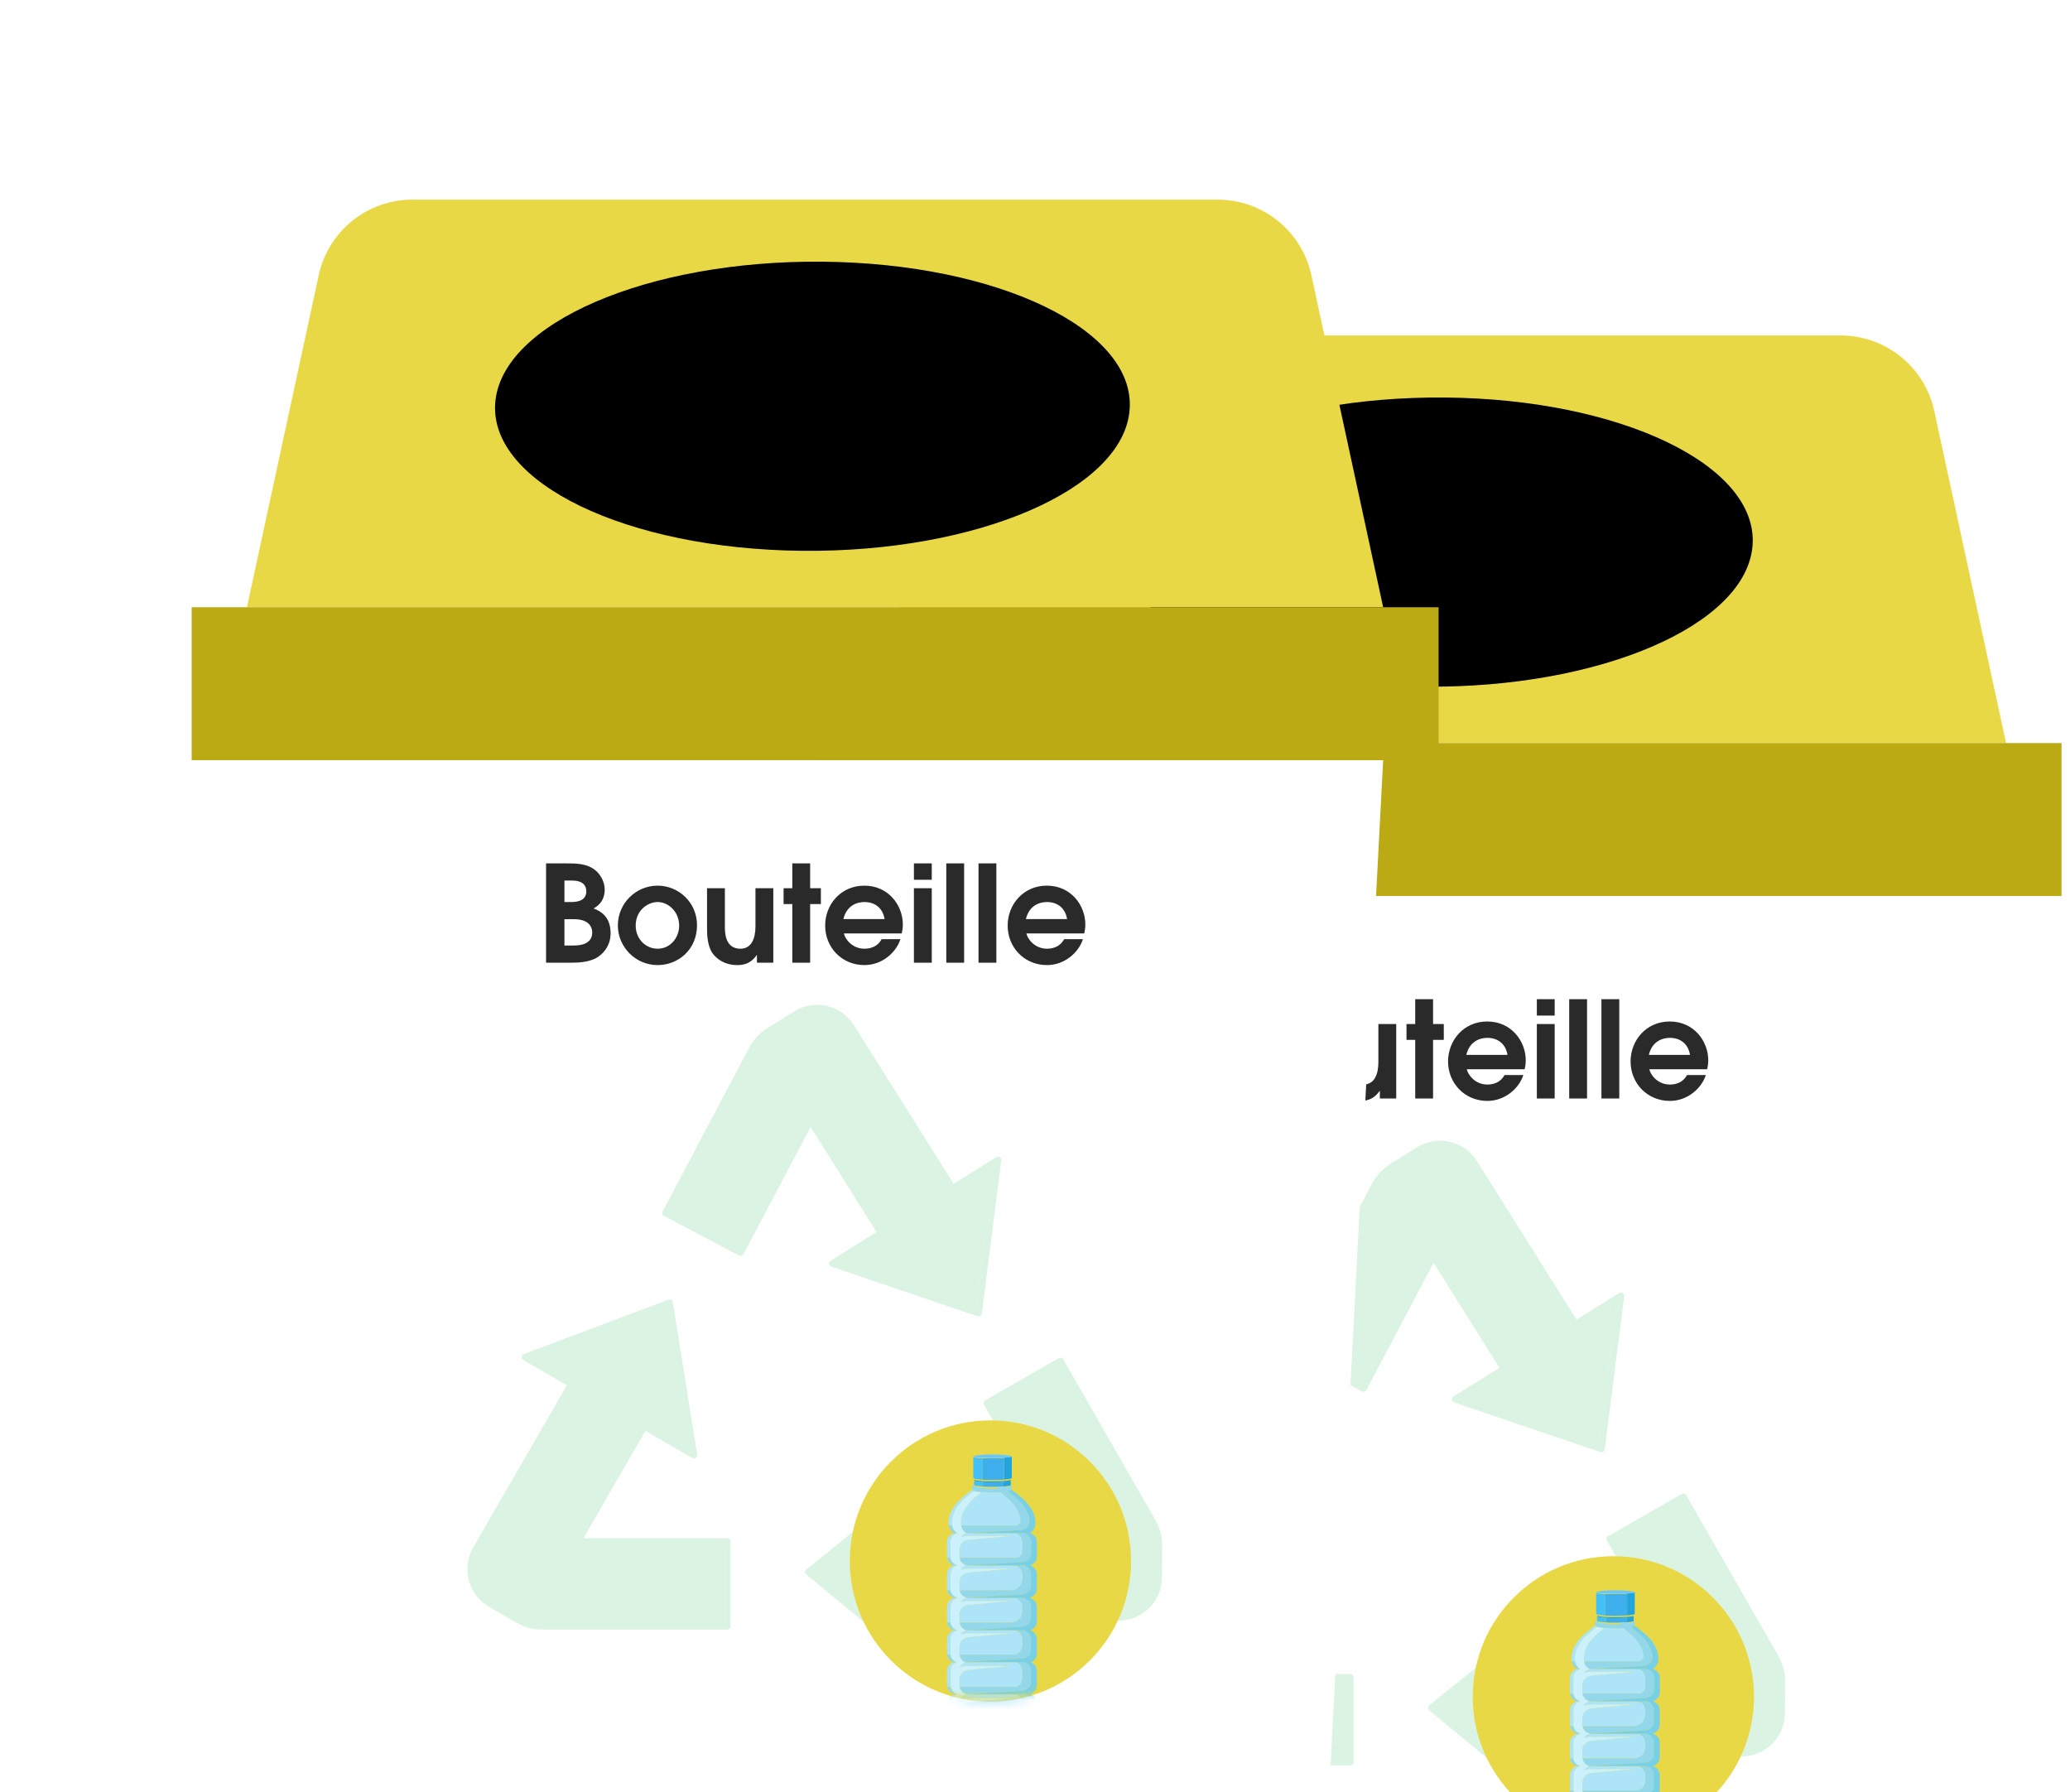 <svg width="216" height="187" viewBox="0 0 216 187" fill="none" xmlns="http://www.w3.org/2000/svg">
<path d="M90.768 93.484L98.306 237.531C98.445 241.437 101.652 244.532 105.561 244.532H194.536C198.445 244.532 201.652 241.437 201.791 237.531L209.329 93.484H90.768Z" fill="white"/>
<path d="M209.329 77.528H90.768L98.258 42.887C99.253 38.285 103.323 35 108.032 35H192.065C196.774 35 200.844 38.285 201.839 42.887L209.329 77.528Z" fill="#E9D845"/>
<path d="M215.113 93.484H85V77.528H215.113V93.484Z" fill="#BBAA13"/>
<path d="M182.877 56.885C182.275 65.215 166.967 71.822 148.686 71.641C130.404 71.461 116.072 64.562 116.675 56.232C117.277 47.902 132.585 41.295 150.866 41.476C169.147 41.656 183.479 48.555 182.877 56.885Z" fill="black"/>
<path d="M182.257 173.798H182.27C183.213 173.798 184.109 173.449 184.815 172.825L175.531 156.632L168.438 160.7L175.931 173.773L182.257 173.798Z" fill="#4EC676" fill-opacity="0.2"/>
<path d="M116.372 181.229L119.215 182.885C119.818 183.237 120.494 183.438 121.188 183.494C121.012 182.456 121.196 181.395 121.727 180.475L131.93 162.839C132.024 162.676 132.233 162.621 132.394 162.715L132.441 162.756L132.56 162.797L136.966 165.356L134.598 150.554L120.569 155.832L124.752 158.261L124.789 158.274C124.952 158.368 125.007 158.575 124.914 158.738L124.91 158.744L124.909 158.746L124.908 158.747L114.963 175.973C113.902 177.81 114.534 180.168 116.372 181.229Z" fill="#4EC676" fill-opacity="0.2"/>
<path d="M146.382 125.368L157.206 142.631C157.306 142.789 157.258 142.999 157.098 143.099L157.048 143.113L156.949 143.207L152.627 145.907L166.819 150.73L168.709 135.86L164.609 138.421L164.578 138.45C164.422 138.549 164.211 138.503 164.11 138.343L153.523 121.493C152.394 119.696 150.014 119.153 148.217 120.282L145.424 122.021C144.828 122.393 144.331 122.901 143.957 123.493C144.958 123.823 145.817 124.47 146.382 125.368Z" fill="#4EC676" fill-opacity="0.2"/>
<path d="M161.546 174.056L161.559 173.996L161.534 173.872L161.563 168.776L149.9 178.192L161.457 187.738L161.485 182.905L161.476 182.862C161.476 182.675 161.629 182.524 161.816 182.524H161.817H161.825H161.827L181.718 182.584H181.729C183.846 182.584 185.571 180.865 185.577 178.747L185.6 175.458C185.605 174.76 185.443 174.073 185.146 173.443C184.337 174.11 183.329 174.477 182.274 174.477H182.264L161.885 174.397C161.697 174.397 161.546 174.244 161.546 174.056Z" fill="#4EC676" fill-opacity="0.2"/>
<path d="M149.168 131.088L145.808 125.73C145.303 124.927 144.527 124.352 143.619 124.09L134.896 140.591L142.127 144.412L149.168 131.088Z" fill="#4EC676" fill-opacity="0.2"/>
<path d="M122.306 180.815C121.832 181.637 121.687 182.593 121.879 183.518H140.544V175.34H125.473L122.306 180.815Z" fill="#4EC676" fill-opacity="0.2"/>
<path d="M114.964 175.972L124.909 158.747L124.911 158.746L124.912 158.744L124.915 158.738C125.009 158.575 124.953 158.368 124.79 158.274L124.753 158.261L120.57 155.832L134.6 150.554L136.968 165.355L132.562 162.797L132.442 162.756L132.396 162.714C132.235 162.621 132.026 162.676 131.931 162.839L121.728 180.475C121.197 181.395 121.013 182.456 121.19 183.493C120.495 183.438 119.819 183.236 119.216 182.885L116.373 181.229C114.535 180.168 113.903 177.81 114.964 175.972ZM140.555 175.341V183.518H121.89C121.698 182.593 121.843 181.637 122.317 180.816L125.484 175.341H140.555ZM116.032 181.817L118.873 183.472C119.688 183.947 120.616 184.198 121.56 184.198H140.895C141.083 184.198 141.235 184.046 141.235 183.858V175.001C141.235 174.813 141.083 174.66 140.895 174.66H125.878L132.355 163.463L137.246 166.304L137.417 166.349C137.484 166.349 137.552 166.329 137.61 166.289C137.718 166.215 137.774 166.085 137.753 165.955L135.205 150.036C135.189 149.935 135.128 149.847 135.04 149.795C134.951 149.744 134.844 149.736 134.749 149.771L119.66 155.448C119.537 155.495 119.451 155.608 119.441 155.738C119.43 155.869 119.496 155.995 119.609 156.061L124.152 158.699L114.375 175.632C113.127 177.795 113.871 180.57 116.032 181.817Z" fill="#4EC676" fill-opacity="0.2"/>
<path d="M182.254 174.478H182.268C183.324 174.478 184.331 174.11 185.14 173.444C185.437 174.074 185.599 174.761 185.595 175.458L185.571 178.748C185.565 180.866 183.84 182.585 181.723 182.585H181.715L161.821 182.524H161.819H161.811H161.81C161.623 182.524 161.471 182.676 161.47 182.863L161.479 182.906L161.451 187.738L149.894 178.193L161.557 168.777L161.528 173.872L161.553 173.997L161.541 174.057C161.54 174.244 161.692 174.397 161.879 174.398L182.254 174.478ZM168.437 160.699L175.53 156.632L184.814 172.824C184.108 173.449 183.212 173.798 182.269 173.798H182.256L175.93 173.772L168.437 160.699ZM162.049 167.756C161.93 167.699 161.79 167.714 161.687 167.797L149.143 177.925C149.064 177.989 149.018 178.087 149.017 178.188C149.016 178.291 149.061 178.387 149.141 178.452L161.571 188.72C161.633 188.771 161.71 188.797 161.787 188.797L161.932 188.765C162.051 188.71 162.127 188.591 162.128 188.459L162.157 183.205L181.709 183.265H181.723C184.214 183.265 186.243 181.242 186.252 178.752L186.275 175.463C186.281 174.521 186.037 173.59 185.567 172.773L175.951 155.998C175.907 155.92 175.832 155.863 175.745 155.84C175.659 155.817 175.566 155.827 175.487 155.872L167.803 160.278C167.64 160.372 167.584 160.58 167.677 160.742L175.145 173.77L162.209 173.719L162.241 168.064C162.242 167.933 162.167 167.813 162.049 167.756Z" fill="#4EC676" fill-opacity="0.2"/>
<path d="M143.625 124.09C144.533 124.352 145.309 124.927 145.814 125.73L149.174 131.088L142.133 144.412L134.903 140.591L143.625 124.09ZM145.433 122.021L148.226 120.281C150.023 119.153 152.403 119.696 153.532 121.493L164.119 138.343C164.22 138.502 164.431 138.549 164.587 138.45L164.618 138.421L168.718 135.859L166.828 150.729L152.637 145.907L156.958 143.207L157.057 143.113L157.107 143.099C157.267 142.999 157.315 142.789 157.215 142.63L146.391 125.368C145.826 124.47 144.967 123.822 143.966 123.493C144.34 122.901 144.837 122.393 145.433 122.021ZM142.275 145.211C142.396 145.211 142.514 145.146 142.575 145.031L149.592 131.755L156.464 142.714L151.668 145.71C151.556 145.779 151.495 145.907 151.51 146.038C151.525 146.168 151.614 146.278 151.739 146.321L167.004 151.507L167.113 151.525C167.177 151.525 167.239 151.507 167.294 151.473C167.381 151.42 167.438 151.329 167.451 151.228L169.483 135.234C169.499 135.104 169.439 134.976 169.329 134.905C169.218 134.834 169.076 134.834 168.965 134.903L164.51 137.687L154.108 121.131C152.778 119.017 149.978 118.377 147.865 119.705L145.073 121.444C144.274 121.942 143.618 122.646 143.177 123.479L134.142 140.574C134.1 140.654 134.092 140.747 134.118 140.833C134.145 140.919 134.205 140.991 134.284 141.033L142.115 145.172L142.275 145.211Z" fill="#4EC676" fill-opacity="0.2"/>
<g filter="url(#filter0_dddd_1648_20540)">
<ellipse cx="150.313" cy="159.005" rx="14.674" ry="14.674" fill="#E9D845"/>
<mask id="mask0_1648_20540" style="mask-type:alpha" maskUnits="userSpaceOnUse" x="135" y="144" width="30" height="30">
<path d="M164.987 159.005C164.987 167.109 158.418 173.679 150.314 173.679C142.21 173.679 135.64 167.109 135.64 159.005C135.64 150.901 142.21 144.332 150.314 144.332C158.418 144.332 164.987 150.901 164.987 159.005Z" fill="#90C382"/>
</mask>
<g mask="url(#mask0_1648_20540)">
<path d="M153.654 164.273C153.654 164.01 153.654 163.807 153.654 163.807C153.653 163.58 153.574 163.36 153.429 163.184C153.284 163.009 153.082 162.89 152.859 162.848H147.873C147.743 162.872 147.62 162.923 147.511 162.996C147.401 163.069 147.308 163.164 147.236 163.274L147.797 163.172H152.56C152.517 163.172 149.55 163.452 148 163.598C147.749 163.623 147.516 163.741 147.347 163.927C147.177 164.114 147.083 164.357 147.082 164.61V165.29C147.082 165.337 147.085 165.385 147.093 165.432H152.495C152.802 165.431 153.096 165.309 153.314 165.092C153.531 164.874 153.653 164.58 153.654 164.273Z" fill="#ADE4F8"/>
<path d="M146.137 165.289V163.803C146.137 163.576 146.216 163.355 146.361 163.18C146.506 163.005 146.707 162.886 146.931 162.843H146.574C146.351 162.886 146.15 163.005 146.005 163.18C145.86 163.355 145.78 163.576 145.78 163.803V165.285C145.781 165.333 145.784 165.381 145.79 165.428H146.147C146.14 165.382 146.137 165.336 146.137 165.289Z" fill="#ADE4F8"/>
<path d="M146.138 168.657V167.172C146.138 166.958 146.207 166.751 146.337 166.58C146.466 166.41 146.647 166.287 146.853 166.23L146.784 166.207H146.426C146.449 166.216 146.473 166.224 146.497 166.231C146.292 166.288 146.11 166.411 145.981 166.582C145.852 166.752 145.783 166.959 145.783 167.173V168.655C145.783 168.699 145.786 168.743 145.792 168.786H146.147C146.142 168.743 146.139 168.7 146.138 168.657Z" fill="#ADE4F8"/>
<path d="M147.795 166.233C147.566 166.296 147.368 166.442 147.238 166.641L147.795 166.539H152.558C152.515 166.539 149.548 166.818 147.998 166.964C147.747 166.989 147.514 167.106 147.345 167.293C147.175 167.48 147.081 167.723 147.08 167.975V168.66C147.08 168.704 147.083 168.748 147.089 168.791H152.643C152.91 168.791 153.166 168.685 153.355 168.497C153.544 168.308 153.651 168.052 153.652 167.785C153.652 167.459 153.652 167.178 153.652 167.178C153.652 166.964 153.581 166.756 153.451 166.585C153.321 166.415 153.139 166.292 152.932 166.236C152.942 166.236 151.814 166.229 150.494 166.225H147.949L148.067 166.217H147.734L147.795 166.233Z" fill="#ADE4F8"/>
<path d="M153.651 171.302C153.651 170.886 153.656 170.473 153.656 170.473C153.656 170.278 153.598 170.087 153.489 169.926C153.379 169.764 153.224 169.639 153.043 169.566H147.694C147.463 169.658 147.275 169.834 147.169 170.06L147.797 169.947H152.56C152.517 169.947 149.55 170.225 148 170.371C147.749 170.396 147.516 170.514 147.347 170.701C147.177 170.887 147.083 171.13 147.082 171.383V171.956C147.082 172.021 147.088 172.086 147.101 172.151H152.799C153.024 172.149 153.24 172.06 153.399 171.901C153.558 171.742 153.649 171.527 153.651 171.302Z" fill="#ADE4F8"/>
<path d="M146.136 171.956V170.473C146.136 170.278 146.194 170.087 146.303 169.926C146.412 169.764 146.567 169.639 146.748 169.566H146.395C146.214 169.639 146.059 169.764 145.95 169.926C145.841 170.087 145.783 170.278 145.783 170.473V171.956C145.783 172.021 145.789 172.086 145.802 172.151H146.158C146.144 172.086 146.137 172.021 146.136 171.956Z" fill="#ADE4F8"/>
<path d="M153.651 174.401C153.651 174.095 153.651 173.841 153.651 173.841C153.651 173.841 153.651 173.815 153.651 173.802C153.651 173.789 153.651 173.761 153.651 173.741C153.647 173.7 153.64 173.66 153.63 173.62C153.619 173.573 153.605 173.527 153.587 173.482C153.51 173.289 153.374 173.125 153.198 173.014C153.144 172.98 153.086 172.951 153.026 172.928H147.707C147.466 173.02 147.272 173.204 147.165 173.439L147.797 173.324H152.56C152.517 173.324 149.55 173.603 148 173.749C147.749 173.774 147.516 173.892 147.347 174.078C147.177 174.265 147.083 174.508 147.082 174.761V175.324C147.081 175.393 147.088 175.461 147.102 175.528H152.522C152.821 175.528 153.108 175.41 153.319 175.198C153.531 174.987 153.65 174.7 153.651 174.401Z" fill="#ADE4F8"/>
<path d="M146.139 175.323V173.841C146.139 173.643 146.199 173.45 146.312 173.287C146.424 173.124 146.584 172.999 146.769 172.929H146.413C146.227 172.999 146.068 173.124 145.955 173.287C145.843 173.45 145.783 173.643 145.783 173.841V175.323C145.782 175.392 145.789 175.46 145.803 175.528H146.159C146.146 175.46 146.139 175.392 146.139 175.323Z" fill="#ADE4F8"/>
<path d="M153.472 154.658V154.649C153.35 153.841 152.849 153.127 152.263 152.58C152.084 152.412 151.894 152.256 151.704 152.1C151.595 152.01 151.484 151.916 151.371 151.827C151.092 151.844 150.803 151.85 150.597 151.851H150.45C150.065 151.851 149.698 151.836 149.381 151.811C149.261 151.904 149.146 152.004 149.03 152.099C148.84 152.255 148.65 152.406 148.471 152.579C147.886 153.126 147.384 153.84 147.262 154.648C147.226 154.869 147.228 155.093 147.268 155.313H152.899C152.982 155.313 153.063 155.295 153.138 155.261C153.213 155.227 153.28 155.177 153.334 155.115C153.389 155.053 153.429 154.98 153.453 154.901C153.476 154.822 153.483 154.739 153.472 154.658Z" fill="#ADE4F8"/>
<path d="M146.322 154.649C146.442 153.841 146.945 153.127 147.53 152.58C147.709 152.411 147.9 152.256 148.09 152.1C148.26 151.95 148.438 151.81 148.624 151.68C148.559 151.658 148.5 151.621 148.451 151.572C148.434 151.579 148.418 151.586 148.401 151.594C148.385 151.602 148.372 151.616 148.364 151.632C148.349 151.633 148.335 151.637 148.323 151.645C148.116 151.783 147.919 151.935 147.734 152.1C147.544 152.256 147.353 152.406 147.173 152.58C146.588 153.127 146.086 153.841 145.966 154.649C145.929 154.869 145.932 155.094 145.972 155.314H146.328C146.288 155.094 146.286 154.869 146.322 154.649Z" fill="#ADE4F8"/>
<path d="M146.138 161.887V160.405C146.138 160.191 146.207 159.984 146.337 159.813C146.466 159.643 146.647 159.52 146.853 159.463L146.825 159.454H146.469L146.497 159.463C146.292 159.52 146.11 159.643 145.981 159.814C145.852 159.984 145.783 160.191 145.783 160.405V161.887C145.783 161.949 145.789 162.01 145.8 162.07H146.156C146.145 162.01 146.138 161.949 146.138 161.887Z" fill="#ADE4F8"/>
<path d="M147.797 159.462C147.555 159.529 147.347 159.686 147.217 159.901L147.797 159.799H152.56C152.517 159.799 149.55 160.079 148 160.225C147.749 160.25 147.516 160.368 147.347 160.554C147.177 160.741 147.083 160.984 147.082 161.237V161.891C147.082 161.952 147.087 162.014 147.099 162.074H152.434C152.757 162.074 153.068 161.946 153.297 161.718C153.527 161.49 153.657 161.18 153.659 160.857C153.659 160.602 153.659 160.409 153.659 160.409C153.659 160.195 153.588 159.986 153.458 159.816C153.328 159.646 153.146 159.523 152.939 159.467H147.951L148.09 159.457H147.769L147.797 159.462Z" fill="#ADE4F8"/>
<path d="M146.137 158.519V157.037C146.137 156.821 146.208 156.611 146.34 156.439C146.472 156.268 146.657 156.146 146.866 156.091H146.51C146.301 156.146 146.116 156.268 145.984 156.439C145.852 156.611 145.78 156.821 145.78 157.037V158.519C145.78 158.572 145.784 158.624 145.793 158.676H146.149C146.141 158.624 146.136 158.572 146.137 158.519Z" fill="#ADE4F8"/>
<path d="M147.249 156.485L147.797 156.383H152.56C152.517 156.383 149.55 156.661 148 156.807C147.749 156.833 147.516 156.95 147.347 157.137C147.177 157.324 147.083 157.567 147.082 157.819V158.516C147.082 158.569 147.086 158.621 147.095 158.673H152.947C153.135 158.673 153.314 158.599 153.447 158.467C153.58 158.335 153.655 158.156 153.656 157.969C153.656 157.525 153.656 157.034 153.656 157.034C153.656 156.818 153.584 156.607 153.452 156.436C153.319 156.265 153.134 156.142 152.925 156.088H147.808C147.58 156.149 147.382 156.29 147.249 156.485Z" fill="#ADE4F8"/>
<path d="M146.866 156.091C146.738 156.017 146.626 155.918 146.538 155.799C146.432 155.655 146.36 155.49 146.327 155.314H145.971C146.004 155.49 146.076 155.655 146.181 155.799C146.27 155.918 146.382 156.018 146.511 156.091H146.866Z" fill="#92D8EA"/>
<path d="M146.856 172.899C146.682 172.851 146.524 172.755 146.401 172.623C146.277 172.491 146.193 172.328 146.157 172.151H145.8C145.837 172.328 145.921 172.491 146.045 172.623C146.168 172.756 146.326 172.851 146.501 172.899C146.47 172.907 146.44 172.917 146.411 172.928H146.767C146.796 172.917 146.826 172.907 146.856 172.899Z" fill="#92D8EA"/>
<path d="M146.144 168.788H145.789C145.812 168.959 145.881 169.122 145.987 169.259C146.094 169.395 146.235 169.501 146.395 169.566H146.752C146.591 169.501 146.45 169.395 146.343 169.259C146.237 169.122 146.168 168.959 146.144 168.788Z" fill="#92D8EA"/>
<path d="M146.157 162.068H145.8C145.837 162.26 145.931 162.437 146.069 162.576C146.208 162.715 146.385 162.809 146.577 162.846H146.933C146.741 162.809 146.564 162.715 146.425 162.576C146.287 162.438 146.193 162.26 146.157 162.068Z" fill="#92D8EA"/>
<path d="M146.15 158.677H145.794C145.824 158.856 145.903 159.024 146.023 159.162C146.143 159.299 146.299 159.4 146.473 159.453H146.829C146.655 159.4 146.499 159.299 146.379 159.162C146.259 159.025 146.18 158.857 146.15 158.677Z" fill="#92D8EA"/>
<path d="M153.656 167.172C153.656 167.172 153.656 167.453 153.656 167.779C153.655 168.046 153.548 168.302 153.359 168.49C153.17 168.679 152.914 168.785 152.647 168.785H147.086C147.11 168.957 147.178 169.119 147.285 169.256C147.392 169.393 147.533 169.498 147.694 169.563H153.039C153.22 169.635 153.375 169.761 153.484 169.923C153.593 170.084 153.652 170.275 153.651 170.47C153.651 170.47 153.651 170.879 153.646 171.299C153.644 171.525 153.554 171.741 153.393 171.899C153.233 172.058 153.017 172.147 152.791 172.147H147.102C147.138 172.325 147.223 172.488 147.346 172.62C147.47 172.752 147.628 172.848 147.802 172.896C147.772 172.904 147.742 172.914 147.712 172.925H153.023C153.083 172.948 153.141 172.977 153.195 173.011C153.371 173.122 153.507 173.286 153.584 173.479C153.602 173.524 153.616 173.57 153.627 173.617C153.636 173.657 153.643 173.697 153.647 173.738C153.647 173.758 153.647 173.779 153.647 173.799C153.647 173.82 153.647 173.826 153.647 173.838C153.647 173.85 153.647 174.09 153.647 174.398C153.646 174.697 153.526 174.982 153.315 175.193C153.103 175.403 152.817 175.521 152.518 175.521H147.102C147.146 175.732 147.258 175.921 147.421 176.062C147.584 176.202 147.789 176.285 148.003 176.297L153.44 175.968C153.44 175.968 154.546 176.001 154.557 174.957C154.557 174.882 154.557 174.821 154.557 174.772V173.839C154.557 173.625 154.487 173.418 154.358 173.247C154.229 173.077 154.048 172.954 153.842 172.897L153.891 172.881H153.847H147.951L153.457 172.549C153.457 172.549 154.423 172.576 154.557 171.726V170.473C154.557 170.278 154.499 170.087 154.39 169.926C154.28 169.764 154.125 169.639 153.944 169.566C153.991 169.547 154.036 169.525 154.079 169.499C154.003 169.521 153.925 169.535 153.845 169.539H147.951L153.457 169.206C153.457 169.206 154.423 169.234 154.557 168.384V167.172C154.557 166.958 154.487 166.75 154.358 166.58C154.229 166.41 154.048 166.287 153.842 166.23L153.891 166.214H153.847H150.498C151.818 166.214 152.948 166.222 152.936 166.226C153.143 166.282 153.326 166.406 153.456 166.577C153.586 166.748 153.656 166.957 153.656 167.172Z" fill="#92D8EA"/>
<path d="M153.654 160.405C153.654 160.405 153.654 160.598 153.654 160.853C153.651 161.176 153.521 161.486 153.292 161.714C153.062 161.942 152.752 162.07 152.429 162.07H147.093C147.129 162.262 147.223 162.439 147.362 162.578C147.501 162.717 147.678 162.811 147.87 162.848H152.858C153.082 162.89 153.283 163.009 153.429 163.184C153.574 163.36 153.653 163.58 153.654 163.807C153.654 163.807 153.654 164.011 153.654 164.273C153.654 164.426 153.624 164.577 153.565 164.718C153.507 164.86 153.421 164.988 153.313 165.096C153.204 165.204 153.076 165.29 152.935 165.348C152.793 165.407 152.642 165.437 152.489 165.437H147.086C147.112 165.613 147.187 165.78 147.301 165.918C147.415 166.055 147.565 166.159 147.734 166.217H148.066L153.454 165.892C153.454 165.892 154.421 165.919 154.555 165.069V163.803C154.555 163.576 154.476 163.356 154.331 163.18C154.186 163.005 153.984 162.886 153.761 162.844L153.8 162.835H147.949L153.454 162.503C153.454 162.503 154.421 162.53 154.555 161.68V160.405C154.555 160.191 154.485 159.983 154.356 159.813C154.227 159.643 154.046 159.52 153.84 159.463H152.939C153.145 159.52 153.326 159.643 153.455 159.813C153.584 159.984 153.654 160.191 153.654 160.405Z" fill="#92D8EA"/>
<path d="M153.653 157.037C153.653 157.037 153.653 157.528 153.653 157.972C153.652 158.159 153.577 158.338 153.444 158.47C153.312 158.602 153.132 158.676 152.945 158.676H147.088C147.118 158.856 147.197 159.024 147.316 159.162C147.436 159.299 147.592 159.4 147.766 159.453H148.088L153.454 159.13C153.454 159.13 154.511 159.16 154.568 158.184V156.983C154.553 156.775 154.473 156.577 154.34 156.417C154.207 156.257 154.027 156.143 153.825 156.091H152.918C153.128 156.145 153.315 156.267 153.448 156.438C153.581 156.609 153.653 156.82 153.653 157.037Z" fill="#92D8EA"/>
<path d="M146.148 165.437H145.792C145.818 165.612 145.891 165.776 146.003 165.913C146.115 166.05 146.263 166.154 146.43 166.213H146.788C146.621 166.154 146.473 166.051 146.36 165.914C146.247 165.777 146.174 165.612 146.148 165.437Z" fill="#92D8EA"/>
<path d="M155.166 158.519V157.037C155.166 156.821 155.094 156.611 154.962 156.439C154.83 156.268 154.645 156.145 154.436 156.091C154.564 156.017 154.676 155.917 154.765 155.799C155.01 155.473 155.04 155.039 154.981 154.649C154.86 153.841 154.358 153.127 153.773 152.58C153.593 152.411 153.403 152.256 153.213 152.1C153.027 151.935 152.831 151.783 152.625 151.645C152.612 151.638 152.598 151.633 152.584 151.633C152.575 151.616 152.562 151.603 152.545 151.594C152.521 151.581 152.496 151.571 152.47 151.563C152.421 151.611 152.364 151.649 152.3 151.674L152.241 151.697C152.207 151.708 152.173 151.718 152.139 151.725C152.301 151.84 152.454 151.976 152.605 152.1C152.795 152.256 152.986 152.406 153.166 152.58C153.751 153.127 154.253 153.841 154.373 154.649C154.373 154.681 154.383 154.715 154.387 154.751C154.445 155.716 153.498 155.763 153.498 155.763L147.992 156.095H153.828C154.03 156.147 154.21 156.261 154.343 156.421C154.477 156.581 154.556 156.779 154.571 156.987V158.188C154.514 159.164 153.458 159.134 153.458 159.134L148.091 159.457L147.952 159.467H153.838C154.044 159.524 154.225 159.647 154.355 159.817C154.484 159.987 154.553 160.195 154.553 160.409V161.688C154.419 162.538 153.453 162.511 153.453 162.511L147.947 162.844H153.798L153.759 162.852C153.981 162.894 154.181 163.012 154.326 163.185C154.471 163.359 154.551 163.577 154.553 163.803V165.062C154.419 165.912 153.453 165.885 153.453 165.885L148.065 166.21L147.947 166.217H153.838H153.882L153.833 166.233C154.039 166.29 154.22 166.413 154.349 166.583C154.478 166.754 154.548 166.961 154.548 167.175V168.384C154.414 169.234 153.447 169.206 153.447 169.206L147.942 169.539H153.838C153.918 169.535 153.996 169.521 154.072 169.499C154.029 169.525 153.984 169.547 153.937 169.566C154.118 169.639 154.273 169.764 154.383 169.926C154.492 170.088 154.55 170.278 154.55 170.473V171.732C154.416 172.582 153.45 172.555 153.45 172.555L147.95 172.889H153.838H153.882L153.833 172.904C154.039 172.961 154.22 173.084 154.349 173.255C154.478 173.425 154.548 173.633 154.548 173.846V174.779C154.548 174.828 154.548 174.889 154.548 174.964C154.537 176.008 153.431 175.976 153.431 175.976L147.994 176.304H147.966H147.927H153.817H153.85H154.184C154.312 176.304 154.439 176.279 154.558 176.23C154.676 176.181 154.784 176.109 154.875 176.018C154.965 175.927 155.037 175.819 155.086 175.701C155.135 175.582 155.161 175.455 155.16 175.326V173.841C155.161 173.627 155.091 173.42 154.962 173.25C154.833 173.079 154.652 172.956 154.446 172.899C154.652 172.841 154.833 172.718 154.962 172.548C155.091 172.377 155.161 172.169 155.16 171.956V170.473C155.161 170.278 155.102 170.088 154.993 169.926C154.884 169.764 154.729 169.639 154.548 169.566C154.729 169.493 154.884 169.367 154.993 169.205C155.103 169.043 155.161 168.853 155.16 168.657V167.172C155.161 166.958 155.091 166.751 154.962 166.58C154.833 166.41 154.652 166.287 154.446 166.23C154.652 166.172 154.833 166.049 154.962 165.878C155.091 165.708 155.161 165.5 155.16 165.286V163.803C155.16 163.576 155.081 163.355 154.936 163.18C154.791 163.005 154.59 162.886 154.366 162.844C154.59 162.801 154.791 162.681 154.936 162.506C155.081 162.331 155.16 162.11 155.16 161.883V160.405C155.161 160.191 155.091 159.983 154.962 159.813C154.833 159.643 154.652 159.52 154.446 159.462C154.653 159.406 154.835 159.283 154.965 159.112C155.095 158.942 155.166 158.734 155.166 158.519Z" fill="#77D0E5"/>
<path d="M147.101 175.524C147.088 175.456 147.081 175.388 147.081 175.319V174.756C147.082 174.504 147.176 174.26 147.346 174.074C147.516 173.887 147.749 173.769 148 173.744C149.551 173.603 152.512 173.324 152.56 173.324H147.797L147.165 173.438C147.271 173.203 147.466 173.02 147.707 172.928C147.736 172.916 147.766 172.906 147.797 172.898C147.622 172.85 147.464 172.755 147.341 172.623C147.217 172.491 147.133 172.327 147.096 172.15C147.084 172.085 147.077 172.02 147.077 171.955V171.382C147.078 171.13 147.172 170.887 147.342 170.7C147.512 170.513 147.745 170.396 147.996 170.37C149.545 170.224 152.512 169.946 152.556 169.946H147.797L147.169 170.059C147.274 169.834 147.462 169.657 147.693 169.565C147.532 169.501 147.391 169.395 147.285 169.258C147.178 169.121 147.109 168.959 147.086 168.787C147.08 168.744 147.077 168.7 147.077 168.656V167.971C147.078 167.719 147.172 167.476 147.342 167.289C147.512 167.102 147.745 166.985 147.996 166.96C149.545 166.814 152.512 166.535 152.556 166.535H147.797L147.239 166.637C147.369 166.438 147.567 166.292 147.797 166.229L147.735 166.209C147.566 166.151 147.417 166.047 147.302 165.909C147.188 165.772 147.114 165.605 147.088 165.428C147.081 165.381 147.077 165.333 147.077 165.286V164.61C147.078 164.357 147.172 164.114 147.342 163.927C147.512 163.741 147.745 163.623 147.996 163.598C149.545 163.452 152.512 163.172 152.556 163.172H147.797L147.235 163.274C147.307 163.164 147.401 163.069 147.51 162.996C147.62 162.923 147.743 162.872 147.872 162.848C147.649 162.805 147.447 162.686 147.302 162.51C147.157 162.335 147.077 162.115 147.077 161.887V161.233C147.078 160.98 147.172 160.737 147.342 160.551C147.512 160.364 147.745 160.246 147.996 160.221C149.545 160.075 152.512 159.795 152.556 159.795H147.797L147.217 159.897C147.347 159.682 147.554 159.525 147.797 159.459L147.768 159.449C147.594 159.396 147.438 159.295 147.318 159.158C147.198 159.02 147.119 158.852 147.09 158.672C147.082 158.62 147.077 158.568 147.077 158.515V157.818C147.078 157.566 147.172 157.323 147.342 157.136C147.512 156.949 147.745 156.832 147.996 156.806C149.545 156.66 152.512 156.382 152.556 156.382H147.797L147.248 156.484C147.382 156.29 147.58 156.15 147.808 156.09C147.679 156.016 147.567 155.917 147.478 155.798C147.373 155.654 147.301 155.488 147.268 155.313C147.228 155.093 147.226 154.869 147.262 154.648C147.383 153.84 147.885 153.126 148.47 152.579C148.65 152.411 148.84 152.255 149.03 152.099C149.145 152.004 149.26 151.904 149.381 151.811C149.261 151.802 149.15 151.791 149.047 151.779C148.915 151.765 148.785 151.737 148.658 151.696L148.652 151.69H148.643L148.624 151.683C148.439 151.813 148.261 151.953 148.091 152.102C147.901 152.258 147.71 152.409 147.53 152.582C146.945 153.129 146.443 153.843 146.322 154.651C146.286 154.872 146.288 155.096 146.329 155.316C146.361 155.491 146.433 155.657 146.539 155.801C146.627 155.92 146.739 156.019 146.868 156.093C146.659 156.148 146.474 156.27 146.341 156.442C146.209 156.613 146.138 156.823 146.138 157.039V158.521C146.138 158.574 146.142 158.627 146.15 158.679C146.179 158.858 146.259 159.027 146.379 159.164C146.499 159.301 146.654 159.402 146.829 159.455L146.856 159.465C146.651 159.522 146.469 159.645 146.34 159.815C146.211 159.986 146.142 160.193 146.142 160.407V161.889C146.142 162.117 146.221 162.337 146.366 162.512C146.511 162.687 146.713 162.807 146.936 162.85C146.713 162.892 146.511 163.011 146.366 163.187C146.221 163.362 146.142 163.582 146.142 163.809V165.292C146.142 165.339 146.145 165.387 146.152 165.435C146.178 165.61 146.251 165.775 146.364 165.912C146.477 166.049 146.625 166.153 146.792 166.212L146.86 166.235C146.655 166.292 146.473 166.415 146.344 166.586C146.215 166.756 146.146 166.964 146.146 167.177V168.659C146.146 168.703 146.149 168.747 146.154 168.79C146.178 168.962 146.247 169.125 146.355 169.262C146.463 169.399 146.605 169.504 146.767 169.568C146.586 169.641 146.431 169.766 146.321 169.928C146.212 170.09 146.154 170.28 146.154 170.475V171.958C146.154 172.023 146.16 172.089 146.173 172.153C146.21 172.33 146.294 172.494 146.417 172.626C146.541 172.758 146.698 172.853 146.873 172.901C146.843 172.909 146.813 172.919 146.784 172.931C146.599 173.001 146.439 173.126 146.327 173.289C146.214 173.452 146.154 173.645 146.154 173.843V175.326C146.154 175.394 146.161 175.463 146.174 175.53C146.22 175.749 146.341 175.947 146.515 176.088C146.689 176.23 146.906 176.307 147.131 176.308H147.986H148.015C147.797 176.297 147.589 176.214 147.424 176.072C147.258 175.93 147.145 175.737 147.101 175.524Z" fill="#CAF1FC"/>
<path d="M152.537 148.095C152.535 148.099 152.533 148.103 152.53 148.106L152.519 148.115L152.504 148.124L152.485 148.133H152.48L152.458 148.142H152.451L152.428 148.15H152.422L152.393 148.158H152.383L152.352 148.165H152.339L152.306 148.184H152.287L152.261 148.189H152.242L152.206 148.196H152.184H152.156H152.123H152.099L152.057 148.201H152.033H152.002H151.978H151.929H151.907L151.849 148.207H151.83L151.756 148.213H151.748V150.499C151.75 150.503 151.75 150.508 151.748 150.512C151.927 150.497 152.082 150.479 152.206 150.459L152.289 150.444C152.452 150.413 152.545 150.376 152.545 150.342V148.082C152.546 148.086 152.546 148.089 152.545 148.092L152.537 148.095Z" fill="#22A4DD"/>
<path d="M149.47 150.524V148.271H149.408H149.379H149.333H149.303H149.253H149.226L149.18 148.266H149.153L149.109 148.261H149.085L149.036 148.254H149.018L148.977 148.249H148.958L148.91 148.243H148.897L148.86 148.237H148.843L148.801 148.23H148.789L148.757 148.224H148.744L148.708 148.217H148.698L148.67 148.211H148.662L148.631 148.201H148.623L148.6 148.194H148.594L148.571 148.185L148.554 148.177L148.538 148.167L148.528 148.157L148.521 148.148C148.52 148.145 148.52 148.142 148.521 148.139V150.337C148.521 150.37 148.587 150.4 148.707 150.429C148.75 150.439 148.801 150.449 148.858 150.458C149.005 150.485 149.219 150.507 149.47 150.524Z" fill="#43C0F7"/>
<path d="M151.748 148.259H151.693H151.677H151.623H151.607H151.551H151.537L151.353 148.269H151.326H151.277H151.242H151.195H151.155H151.111H151.018H150.938H150.231H150.107H150.087H149.985H149.959H149.848H149.841L149.718 148.286H149.697L149.602 148.281H149.581L149.471 148.274V150.524C149.764 150.543 150.106 150.556 150.472 150.557H150.574C151.014 150.557 151.418 150.539 151.745 150.512C151.746 150.507 151.746 150.503 151.745 150.499L151.748 148.259Z" fill="#3EAFED"/>
<path d="M148.509 148.093L148.516 148.102L148.526 148.112L148.542 148.122L148.559 148.13L148.582 148.139H148.589L148.611 148.146H148.619L148.65 148.155H148.658L148.687 148.162H148.696L148.733 148.169H148.745L148.777 148.175H148.789L148.832 148.182H148.848L148.885 148.188H148.898L148.946 148.194H148.965L149.006 148.199H149.024L149.073 148.205H149.097L149.141 148.211H149.168L149.214 148.216H149.241H149.291H149.322H149.367H149.396H149.458L149.569 148.223H149.589L149.684 148.228H149.705L149.823 148.233H149.83H149.941H149.971H150.073H150.093H150.217H150.924H151.004H151.097H151.141H151.182H151.228H151.263H151.312H151.339L151.524 148.223H151.537H151.593H151.609H151.663H151.695H151.75H151.758L151.832 148.217H151.851L151.909 148.211H151.931H151.98H152.004H152.035H152.059L152.101 148.205H152.125H152.158H152.186H152.209L152.244 148.199H152.263L152.289 148.194H152.309L152.336 148.189H152.349L152.38 148.182H152.39L152.419 148.174H152.425L152.448 148.167H152.455L152.477 148.158H152.482L152.501 148.148L152.516 148.139L152.527 148.13C152.53 148.127 152.532 148.123 152.534 148.12C152.535 148.116 152.535 148.113 152.534 148.11C152.534 148.11 152.534 148.11 152.534 148.103C152.534 148.097 152.513 148.073 152.481 148.058C152.277 147.962 151.473 147.889 150.518 147.889C149.562 147.889 148.762 147.962 148.554 148.058C148.523 148.073 148.506 148.088 148.502 148.103C148.498 148.119 148.502 148.103 148.502 148.11C148.506 148.105 148.508 148.099 148.509 148.093Z" fill="#6BC6F9"/>
<path d="M149.526 150.76C149.816 150.778 150.158 150.788 150.524 150.788C150.961 150.788 151.363 150.774 151.684 150.748C152.142 150.713 152.437 150.657 152.437 150.594C152.437 150.577 152.41 150.561 152.367 150.544L152.352 150.555C152.331 150.566 152.308 150.574 152.285 150.58C152.142 150.612 151.997 150.634 151.851 150.643C151.69 150.658 151.498 150.668 151.284 150.676C151.071 150.684 150.803 150.688 150.538 150.688C150.401 150.688 150.268 150.688 150.14 150.688C149.707 150.681 149.331 150.661 149.071 150.631C148.867 150.608 148.732 150.577 148.703 150.541H148.694C148.645 150.558 148.618 150.575 148.615 150.593C148.612 150.665 148.977 150.726 149.526 150.76Z" fill="#159ECE"/>
<path d="M151.685 150.748C151.364 150.774 150.962 150.788 150.525 150.788C150.159 150.788 149.817 150.778 149.527 150.76V151.234C149.709 151.247 149.911 151.255 150.127 151.26H150.317H150.572H150.762C150.879 151.26 150.992 151.26 151.101 151.253L151.296 151.247C151.434 151.241 151.564 151.232 151.682 151.223C151.683 151.219 151.683 151.215 151.682 151.211L151.685 150.748Z" fill="#3EAFED"/>
<path d="M148.62 151.681L148.639 151.688H148.648L148.654 151.694C148.78 151.735 148.911 151.763 149.043 151.776C149.145 151.789 149.257 151.8 149.377 151.809C149.693 151.834 150.061 151.847 150.446 151.849H150.592C150.796 151.849 151.087 151.842 151.365 151.824C151.479 151.913 151.589 152.008 151.698 152.098C151.888 152.254 152.078 152.404 152.258 152.578C152.844 153.125 153.345 153.839 153.466 154.647V154.655C153.478 154.737 153.471 154.82 153.447 154.899C153.424 154.978 153.384 155.052 153.329 155.114C153.275 155.176 153.208 155.226 153.133 155.26C153.058 155.294 152.976 155.312 152.894 155.312H147.264C147.297 155.487 147.369 155.653 147.474 155.797C147.563 155.915 147.675 156.015 147.804 156.089H147.986L153.492 155.757C153.492 155.757 154.439 155.71 154.381 154.745C154.381 154.712 154.373 154.679 154.368 154.643C154.247 153.835 153.745 153.121 153.16 152.574C152.98 152.405 152.79 152.25 152.6 152.094C152.449 151.969 152.293 151.834 152.133 151.719C152.168 151.711 152.202 151.702 152.235 151.691L152.294 151.668C152.358 151.643 152.416 151.605 152.464 151.557C152.495 151.522 152.519 151.482 152.535 151.438C152.551 151.394 152.557 151.347 152.555 151.301C152.533 151.209 152.547 151.139 152.416 151.082C152.398 151.096 152.377 151.106 152.356 151.113C152.337 151.12 152.314 151.126 152.288 151.133V151.177C152.288 151.235 152.141 151.289 151.89 151.33V151.203H151.857L151.792 151.209L151.678 151.219C151.559 151.228 151.43 151.236 151.292 151.243L151.097 151.251V151.408C150.926 151.415 150.743 151.42 150.55 151.421H150.438H150.313C149.912 151.419 149.512 151.385 149.117 151.319C148.965 151.303 148.819 151.256 148.687 151.18C148.676 151.172 148.668 151.161 148.664 151.148V151.111C148.642 151.104 148.622 151.09 148.609 151.07C148.4 151.133 148.405 151.228 148.383 151.333C148.373 151.418 148.396 151.504 148.447 151.572C148.495 151.621 148.555 151.658 148.62 151.681Z" fill="#92D8EA"/>
<path d="M148.669 151.111L148.692 151.12L148.738 151.134L148.775 151.143C148.819 151.154 148.871 151.164 148.931 151.174L149.006 151.184L149.059 151.191C149.155 151.204 149.264 151.215 149.382 151.224L149.527 151.234V150.76C148.978 150.726 148.608 150.665 148.608 150.594V151.062C148.608 151.064 148.608 151.067 148.608 151.069C148.622 151.09 148.644 151.105 148.669 151.111Z" fill="#43C0F7"/>
<path d="M151.685 150.749V151.211C151.686 151.215 151.686 151.219 151.685 151.223L151.799 151.213L151.865 151.207H151.897C151.979 151.198 152.055 151.189 152.12 151.178C152.167 151.17 152.21 151.163 152.248 151.155H152.259L152.296 151.147C152.321 151.14 152.345 151.134 152.363 151.126C152.384 151.119 152.405 151.109 152.423 151.096C152.428 151.093 152.432 151.088 152.435 151.084C152.437 151.079 152.437 151.074 152.435 151.069V150.595C152.437 150.657 152.142 150.713 151.685 150.749Z" fill="#22A4DD"/>
</g>
</g>
<path d="M121.98 114.613V104.253H124.024C125.172 104.253 126.32 104.253 127.216 105.051C127.734 105.513 128.098 106.269 128.098 106.983C128.098 108.285 127.258 108.775 126.936 108.957C127.622 109.209 128.714 109.783 128.714 111.533C128.714 112.779 128.056 113.549 127.426 113.997C126.642 114.543 125.424 114.613 124.752 114.613H121.98ZM123.898 110.077V112.821H124.864C125.242 112.821 126.796 112.821 126.796 111.463C126.796 111.043 126.586 110.077 124.906 110.077H123.898ZM123.898 106.045V108.285H124.528C124.976 108.285 126.18 108.285 126.18 107.165C126.18 106.549 125.788 106.045 124.696 106.045H123.898ZM133.616 114.865C131.306 114.865 129.472 112.961 129.472 110.735C129.472 108.383 131.39 106.577 133.616 106.577C135.814 106.577 137.732 108.327 137.732 110.707C137.732 113.255 135.772 114.865 133.616 114.865ZM133.616 113.157C134.974 113.157 135.87 111.981 135.87 110.749C135.87 109.335 134.778 108.285 133.616 108.285C132.65 108.285 131.334 109.111 131.334 110.735C131.334 112.205 132.44 113.157 133.616 113.157ZM143.831 106.843H145.693V114.613H143.985V113.829H143.957C143.649 114.249 143.145 114.865 141.955 114.865C140.541 114.865 139.743 114.165 139.351 113.633C138.777 112.807 138.777 111.547 138.777 110.903V106.843H140.639V110.805C140.639 111.435 140.639 113.157 142.263 113.157C143.439 113.157 143.831 112.051 143.831 110.819V106.843ZM147.675 114.613V108.495H146.765V106.843H147.675V104.253H149.537V106.843H150.657V108.495H149.537V114.613H147.675ZM159.096 111.561H153.062C153.146 112.065 153.874 113.157 155.204 113.157C156.03 113.157 156.646 112.807 156.996 112.163H158.956C158.508 113.563 157.038 114.865 155.204 114.865C152.838 114.865 151.102 113.017 151.102 110.749C151.102 108.551 152.726 106.577 155.19 106.577C157.738 106.577 159.208 108.663 159.208 110.623C159.208 110.987 159.152 111.309 159.096 111.561ZM153.006 110.063H157.304C157.094 108.817 156.198 108.285 155.204 108.285C154.448 108.285 153.356 108.621 153.006 110.063ZM160.366 114.613V106.843H162.228V114.613H160.366ZM160.366 105.961V104.253H162.228V105.961H160.366ZM163.743 114.613V104.253H165.605V114.613H163.743ZM167.106 114.613V104.253H168.968V114.613H167.106ZM178.141 111.561H172.107C172.191 112.065 172.919 113.157 174.249 113.157C175.075 113.157 175.691 112.807 176.041 112.163H178.001C177.553 113.563 176.083 114.865 174.249 114.865C171.883 114.865 170.147 113.017 170.147 110.749C170.147 108.551 171.771 106.577 174.235 106.577C176.783 106.577 178.253 108.663 178.253 110.623C178.253 110.987 178.197 111.309 178.141 111.561ZM172.051 110.063H176.349C176.139 108.817 175.243 108.285 174.249 108.285C173.493 108.285 172.401 108.621 172.051 110.063Z" fill="#2A2A2A"/>
<g filter="url(#filter1_d_1648_20540)">
<path d="M25.768 76.484L33.306 220.531C33.445 224.437 36.652 227.532 40.562 227.532H129.537C133.445 227.532 136.652 224.437 136.791 220.531L144.33 76.484H25.768Z" fill="white"/>
<path d="M144.33 60.528H25.768L33.258 25.887C34.253 21.285 38.324 18 43.032 18H127.065C131.774 18 135.844 21.285 136.84 25.887L144.33 60.528Z" fill="#E9D845"/>
<path d="M150.113 76.484H20V60.528H150.113V76.484Z" fill="#BBAA13"/>
<path d="M117.877 39.885C117.275 48.215 101.967 54.822 83.686 54.641C65.404 54.461 51.072 47.562 51.675 39.232C52.277 30.902 67.585 24.295 85.866 24.476C104.147 24.656 118.479 31.555 117.877 39.885Z" fill="black"/>
<path d="M117.257 156.798H117.27C118.213 156.798 119.109 156.449 119.815 155.825L110.531 139.632L103.438 143.7L110.931 156.773L117.257 156.798Z" fill="#4EC676" fill-opacity="0.2"/>
<path d="M51.372 164.229L54.215 165.885C54.818 166.237 55.494 166.438 56.188 166.494C56.012 165.456 56.196 164.395 56.727 163.475L66.93 145.839C67.025 145.676 67.233 145.621 67.394 145.715L67.441 145.756L67.56 145.797L71.966 148.356L69.598 133.554L55.569 138.832L59.752 141.261L59.789 141.274C59.952 141.368 60.007 141.575 59.914 141.738L59.91 141.744L59.91 141.746L59.908 141.747L49.963 158.973C48.902 160.81 49.534 163.168 51.372 164.229Z" fill="#4EC676" fill-opacity="0.2"/>
<path d="M81.382 108.368L92.206 125.631C92.305 125.789 92.258 125.999 92.098 126.099L92.048 126.113L91.949 126.207L87.627 128.907L101.819 133.73L103.709 118.86L99.609 121.421L99.578 121.45C99.422 121.549 99.211 121.503 99.11 121.343L88.523 104.493C87.394 102.696 85.014 102.153 83.217 103.282L80.424 105.021C79.828 105.393 79.331 105.901 78.957 106.493C79.958 106.823 80.817 107.47 81.382 108.368Z" fill="#4EC676" fill-opacity="0.2"/>
<path d="M96.546 157.056L96.559 156.996L96.534 156.872L96.563 151.776L84.9 161.192L96.457 170.738L96.485 165.905L96.476 165.862C96.476 165.675 96.629 165.524 96.816 165.524H96.817H96.825H96.827L116.718 165.584H116.729C118.846 165.584 120.571 163.865 120.577 161.747L120.6 158.458C120.605 157.76 120.443 157.073 120.146 156.443C119.337 157.11 118.329 157.477 117.274 157.477H117.264L96.885 157.397C96.698 157.397 96.546 157.244 96.546 157.056Z" fill="#4EC676" fill-opacity="0.2"/>
<path d="M84.168 114.088L80.808 108.73C80.303 107.927 79.526 107.352 78.618 107.09L69.896 123.591L77.127 127.412L84.168 114.088Z" fill="#4EC676" fill-opacity="0.2"/>
<path d="M57.306 163.815C56.832 164.637 56.687 165.593 56.879 166.518H75.544V158.34H60.473L57.306 163.815Z" fill="#4EC676" fill-opacity="0.2"/>
<path d="M49.965 158.972L59.91 141.747L59.911 141.746L59.911 141.744L59.915 141.738C60.009 141.575 59.953 141.368 59.791 141.274L59.753 141.261L55.57 138.832L69.6 133.554L71.968 148.355L67.562 145.797L67.442 145.756L67.396 145.714C67.235 145.621 67.026 145.676 66.931 145.839L56.728 163.475C56.197 164.395 56.013 165.456 56.19 166.493C55.495 166.438 54.819 166.236 54.216 165.885L51.373 164.229C49.535 163.168 48.903 160.81 49.965 158.972ZM75.555 158.341V166.518H56.89C56.698 165.593 56.843 164.637 57.317 163.816L60.484 158.341H75.555ZM51.032 164.817L53.873 166.472C54.688 166.947 55.616 167.198 56.56 167.198H75.895C76.083 167.198 76.235 167.046 76.235 166.858V158.001C76.235 157.813 76.083 157.66 75.895 157.66H60.878L67.355 146.463L72.246 149.304L72.417 149.349C72.484 149.349 72.552 149.329 72.61 149.289C72.718 149.215 72.774 149.085 72.753 148.955L70.205 133.036C70.189 132.935 70.128 132.847 70.04 132.795C69.951 132.744 69.844 132.736 69.749 132.771L54.66 138.448C54.537 138.495 54.451 138.608 54.441 138.738C54.43 138.869 54.495 138.995 54.609 139.061L59.153 141.699L49.375 158.632C48.127 160.795 48.871 163.57 51.032 164.817Z" fill="#4EC676" fill-opacity="0.2"/>
<path d="M117.254 157.478H117.268C118.324 157.478 119.331 157.11 120.14 156.444C120.437 157.074 120.599 157.761 120.595 158.458L120.571 161.748C120.565 163.866 118.84 165.585 116.723 165.585H116.715L96.821 165.524H96.819H96.811H96.81C96.623 165.524 96.471 165.676 96.47 165.863L96.479 165.906L96.451 170.738L84.894 161.193L96.557 151.777L96.528 156.872L96.553 156.997L96.541 157.057C96.54 157.244 96.692 157.397 96.879 157.398L117.254 157.478ZM103.437 143.699L110.53 139.632L119.814 155.824C119.108 156.449 118.212 156.798 117.269 156.798H117.256L110.93 156.772L103.437 143.699ZM97.049 150.756C96.93 150.699 96.79 150.714 96.688 150.797L84.143 160.925C84.064 160.989 84.018 161.087 84.017 161.188C84.016 161.291 84.061 161.387 84.141 161.452L96.571 171.72C96.633 171.771 96.71 171.797 96.787 171.797L96.932 171.765C97.051 171.71 97.127 171.591 97.128 171.459L97.157 166.205L116.709 166.265H116.723C119.214 166.265 121.243 164.242 121.252 161.752L121.275 158.463C121.281 157.521 121.037 156.59 120.567 155.773L110.951 138.998C110.907 138.92 110.832 138.863 110.745 138.84C110.659 138.817 110.566 138.827 110.487 138.872L102.803 143.278C102.64 143.372 102.584 143.58 102.677 143.742L110.145 156.77L97.209 156.719L97.241 151.064C97.242 150.933 97.167 150.813 97.049 150.756Z" fill="#4EC676" fill-opacity="0.2"/>
<path d="M78.624 107.09C79.532 107.352 80.309 107.927 80.814 108.73L84.174 114.088L77.133 127.412L69.902 123.591L78.624 107.09ZM80.433 105.021L83.226 103.281C85.022 102.153 87.402 102.696 88.531 104.493L99.118 121.343C99.22 121.502 99.431 121.549 99.587 121.45L99.618 121.421L103.718 118.859L101.828 133.729L87.636 128.907L91.958 126.207L92.057 126.113L92.107 126.099C92.267 125.999 92.314 125.789 92.215 125.63L81.391 108.368C80.825 107.47 79.967 106.822 78.966 106.493C79.34 105.901 79.836 105.393 80.433 105.021ZM77.274 128.211C77.396 128.211 77.514 128.146 77.575 128.031L84.592 114.755L91.464 125.714L86.668 128.71C86.556 128.779 86.495 128.907 86.51 129.038C86.525 129.168 86.614 129.278 86.739 129.321L102.004 134.507L102.113 134.525C102.176 134.525 102.239 134.507 102.293 134.473C102.38 134.42 102.438 134.329 102.45 134.228L104.483 118.234C104.499 118.104 104.439 117.976 104.328 117.905C104.217 117.834 104.076 117.834 103.965 117.903L99.51 120.687L89.107 104.131C87.778 102.017 84.978 101.377 82.865 102.705L80.073 104.444C79.273 104.942 78.618 105.646 78.177 106.479L69.142 123.574C69.1 123.654 69.091 123.747 69.118 123.833C69.145 123.919 69.204 123.991 69.284 124.033L77.115 128.172L77.274 128.211Z" fill="#4EC676" fill-opacity="0.2"/>
<g filter="url(#filter2_dddd_1648_20540)">
<ellipse cx="85.312" cy="142.005" rx="14.674" ry="14.674" fill="#E9D845"/>
<mask id="mask1_1648_20540" style="mask-type:alpha" maskUnits="userSpaceOnUse" x="70" y="127" width="30" height="30">
<path d="M99.987 142.005C99.987 150.109 93.418 156.679 85.314 156.679C77.21 156.679 70.64 150.109 70.64 142.005C70.64 133.901 77.21 127.332 85.314 127.332C93.418 127.332 99.987 133.901 99.987 142.005Z" fill="#90C382"/>
</mask>
<g mask="url(#mask1_1648_20540)">
<path d="M88.654 147.273C88.654 147.01 88.654 146.807 88.654 146.807C88.653 146.58 88.574 146.36 88.429 146.184C88.284 146.009 88.082 145.89 87.859 145.848H82.873C82.743 145.872 82.62 145.923 82.511 145.996C82.401 146.069 82.308 146.164 82.236 146.274L82.797 146.172H87.56C87.516 146.172 84.55 146.452 83 146.598C82.749 146.623 82.516 146.741 82.347 146.927C82.177 147.114 82.082 147.357 82.082 147.61V148.29C82.082 148.337 82.085 148.385 82.093 148.432H87.495C87.802 148.431 88.097 148.309 88.314 148.092C88.531 147.874 88.653 147.58 88.654 147.273Z" fill="#ADE4F8"/>
<path d="M81.136 148.289V146.803C81.137 146.576 81.216 146.355 81.361 146.18C81.506 146.005 81.707 145.886 81.931 145.843H81.575C81.351 145.886 81.15 146.005 81.005 146.18C80.86 146.355 80.78 146.576 80.78 146.803V148.285C80.781 148.333 80.784 148.381 80.79 148.428H81.147C81.14 148.382 81.137 148.336 81.136 148.289Z" fill="#ADE4F8"/>
<path d="M81.138 151.657V150.172C81.138 149.958 81.207 149.751 81.337 149.58C81.466 149.41 81.647 149.287 81.853 149.23L81.784 149.207H81.426C81.449 149.216 81.473 149.224 81.497 149.231C81.292 149.288 81.111 149.411 80.981 149.582C80.852 149.752 80.783 149.959 80.783 150.173V151.655C80.783 151.699 80.786 151.743 80.792 151.786H81.147C81.142 151.743 81.138 151.7 81.138 151.657Z" fill="#ADE4F8"/>
<path d="M82.795 149.233C82.566 149.296 82.368 149.442 82.238 149.641L82.795 149.539H87.558C87.515 149.539 84.548 149.818 82.998 149.964C82.747 149.989 82.514 150.106 82.345 150.293C82.175 150.48 82.081 150.723 82.08 150.975V151.66C82.08 151.704 82.083 151.748 82.089 151.791H87.643C87.91 151.791 88.166 151.685 88.355 151.497C88.544 151.308 88.651 151.052 88.652 150.785C88.652 150.459 88.652 150.178 88.652 150.178C88.652 149.964 88.581 149.756 88.451 149.585C88.321 149.415 88.139 149.292 87.932 149.236C87.942 149.236 86.814 149.229 85.494 149.225H82.949L83.067 149.217H82.734L82.795 149.233Z" fill="#ADE4F8"/>
<path d="M88.651 154.302C88.651 153.886 88.656 153.473 88.656 153.473C88.656 153.278 88.598 153.087 88.489 152.926C88.379 152.764 88.224 152.639 88.043 152.566H82.694C82.463 152.658 82.275 152.834 82.169 153.06L82.797 152.947H87.56C87.516 152.947 84.55 153.225 83 153.371C82.749 153.396 82.516 153.514 82.347 153.701C82.177 153.887 82.082 154.13 82.082 154.383V154.956C82.082 155.021 82.088 155.086 82.101 155.151H87.799C88.024 155.149 88.24 155.06 88.399 154.901C88.558 154.742 88.649 154.527 88.651 154.302Z" fill="#ADE4F8"/>
<path d="M81.136 154.956V153.473C81.136 153.278 81.194 153.087 81.303 152.926C81.412 152.764 81.567 152.639 81.748 152.566H81.395C81.214 152.639 81.059 152.764 80.95 152.926C80.841 153.087 80.783 153.278 80.783 153.473V154.956C80.783 155.021 80.789 155.086 80.802 155.151H81.158C81.144 155.086 81.137 155.021 81.136 154.956Z" fill="#ADE4F8"/>
<path d="M88.651 157.401C88.651 157.095 88.651 156.841 88.651 156.841C88.651 156.841 88.651 156.815 88.651 156.802C88.651 156.789 88.651 156.761 88.651 156.741C88.647 156.7 88.64 156.66 88.63 156.62C88.619 156.573 88.605 156.527 88.587 156.482C88.51 156.289 88.374 156.125 88.198 156.014C88.144 155.98 88.086 155.951 88.026 155.928H82.707C82.466 156.02 82.272 156.204 82.165 156.439L82.797 156.324H87.56C87.516 156.324 84.55 156.603 83 156.749C82.749 156.774 82.516 156.892 82.347 157.078C82.177 157.265 82.083 157.508 82.082 157.761V158.324C82.081 158.393 82.088 158.461 82.102 158.528H87.522C87.821 158.528 88.108 158.41 88.319 158.198C88.531 157.987 88.65 157.7 88.651 157.401Z" fill="#ADE4F8"/>
<path d="M81.139 158.323V156.841C81.139 156.643 81.199 156.45 81.312 156.287C81.424 156.124 81.584 155.999 81.769 155.929H81.413C81.227 155.999 81.068 156.124 80.955 156.287C80.843 156.45 80.783 156.643 80.783 156.841V158.323C80.782 158.392 80.789 158.46 80.803 158.528H81.159C81.146 158.46 81.139 158.392 81.139 158.323Z" fill="#ADE4F8"/>
<path d="M88.472 137.658V137.649C88.35 136.841 87.849 136.127 87.263 135.58C87.084 135.412 86.894 135.256 86.704 135.1C86.595 135.01 86.484 134.916 86.371 134.827C86.092 134.844 85.803 134.85 85.597 134.851H85.45C85.065 134.851 84.698 134.836 84.381 134.811C84.261 134.904 84.146 135.004 84.03 135.099C83.84 135.255 83.65 135.406 83.471 135.579C82.886 136.126 82.384 136.84 82.262 137.648C82.226 137.869 82.228 138.093 82.268 138.313H87.899C87.982 138.313 88.063 138.295 88.138 138.261C88.213 138.227 88.28 138.177 88.335 138.115C88.389 138.053 88.429 137.98 88.453 137.901C88.477 137.822 88.483 137.739 88.472 137.658Z" fill="#ADE4F8"/>
<path d="M81.322 137.649C81.442 136.841 81.945 136.127 82.53 135.58C82.709 135.411 82.9 135.256 83.09 135.1C83.26 134.95 83.438 134.81 83.624 134.68C83.559 134.658 83.5 134.621 83.451 134.572C83.434 134.579 83.418 134.586 83.401 134.594C83.385 134.602 83.372 134.616 83.364 134.632C83.349 134.633 83.335 134.637 83.323 134.645C83.116 134.783 82.919 134.935 82.734 135.1C82.544 135.256 82.353 135.406 82.173 135.58C81.588 136.127 81.086 136.841 80.966 137.649C80.929 137.869 80.931 138.094 80.972 138.314H81.328C81.288 138.094 81.286 137.869 81.322 137.649Z" fill="#ADE4F8"/>
<path d="M81.138 144.887V143.405C81.138 143.191 81.207 142.984 81.337 142.813C81.466 142.643 81.647 142.52 81.853 142.463L81.825 142.454H81.469L81.497 142.463C81.292 142.52 81.111 142.643 80.981 142.814C80.852 142.984 80.783 143.191 80.783 143.405V144.887C80.783 144.949 80.789 145.01 80.8 145.07H81.156C81.144 145.01 81.138 144.949 81.138 144.887Z" fill="#ADE4F8"/>
<path d="M82.797 142.462C82.555 142.529 82.347 142.686 82.217 142.901L82.797 142.799H87.56C87.516 142.799 84.55 143.079 83 143.225C82.749 143.25 82.516 143.368 82.347 143.554C82.177 143.741 82.082 143.984 82.082 144.237V144.891C82.082 144.952 82.087 145.014 82.099 145.074H87.434C87.757 145.074 88.068 144.946 88.297 144.718C88.527 144.49 88.657 144.18 88.659 143.857C88.659 143.602 88.659 143.409 88.659 143.409C88.659 143.195 88.588 142.986 88.458 142.816C88.328 142.646 88.146 142.523 87.939 142.467H82.951L83.09 142.457H82.769L82.797 142.462Z" fill="#ADE4F8"/>
<path d="M81.136 141.519V140.037C81.137 139.821 81.208 139.611 81.34 139.439C81.472 139.268 81.657 139.146 81.867 139.091H81.51C81.301 139.146 81.116 139.268 80.984 139.439C80.852 139.611 80.78 139.821 80.78 140.037V141.519C80.78 141.572 80.784 141.624 80.793 141.676H81.149C81.141 141.624 81.136 141.572 81.136 141.519Z" fill="#ADE4F8"/>
<path d="M82.249 139.485L82.797 139.383H87.56C87.516 139.383 84.55 139.661 83 139.807C82.749 139.833 82.516 139.95 82.347 140.137C82.177 140.324 82.082 140.567 82.082 140.819V141.516C82.082 141.569 82.086 141.621 82.095 141.673H87.947C88.135 141.673 88.314 141.599 88.447 141.467C88.58 141.335 88.655 141.156 88.656 140.969C88.656 140.525 88.656 140.034 88.656 140.034C88.656 139.818 88.584 139.607 88.452 139.436C88.319 139.265 88.134 139.142 87.925 139.088H82.808C82.58 139.149 82.382 139.29 82.249 139.485Z" fill="#ADE4F8"/>
<path d="M81.867 139.091C81.738 139.017 81.626 138.918 81.538 138.799C81.432 138.655 81.36 138.49 81.328 138.314H80.971C81.004 138.49 81.076 138.655 81.181 138.799C81.27 138.918 81.382 139.018 81.511 139.091H81.867Z" fill="#92D8EA"/>
<path d="M81.856 155.899C81.682 155.851 81.524 155.755 81.401 155.623C81.277 155.491 81.193 155.328 81.157 155.151H80.8C80.837 155.328 80.921 155.491 81.045 155.623C81.168 155.756 81.326 155.851 81.501 155.899C81.47 155.907 81.44 155.917 81.411 155.928H81.767C81.796 155.917 81.826 155.907 81.856 155.899Z" fill="#92D8EA"/>
<path d="M81.144 151.788H80.789C80.812 151.959 80.881 152.122 80.987 152.259C81.094 152.395 81.235 152.501 81.395 152.566H81.752C81.591 152.501 81.45 152.395 81.343 152.259C81.237 152.122 81.168 151.959 81.144 151.788Z" fill="#92D8EA"/>
<path d="M81.157 145.068H80.8C80.837 145.26 80.931 145.437 81.069 145.576C81.208 145.715 81.385 145.809 81.577 145.846H81.933C81.741 145.809 81.564 145.715 81.425 145.576C81.287 145.438 81.193 145.26 81.157 145.068Z" fill="#92D8EA"/>
<path d="M81.15 141.677H80.794C80.824 141.856 80.903 142.024 81.023 142.162C81.143 142.299 81.299 142.4 81.473 142.453H81.829C81.655 142.4 81.499 142.299 81.379 142.162C81.259 142.025 81.18 141.857 81.15 141.677Z" fill="#92D8EA"/>
<path d="M88.656 150.172C88.656 150.172 88.656 150.453 88.656 150.779C88.655 151.046 88.548 151.302 88.359 151.49C88.17 151.679 87.914 151.785 87.647 151.785H82.086C82.11 151.957 82.178 152.119 82.285 152.256C82.392 152.393 82.533 152.498 82.694 152.563H88.039C88.22 152.635 88.375 152.761 88.484 152.923C88.594 153.084 88.652 153.275 88.651 153.47C88.651 153.47 88.651 153.879 88.646 154.299C88.644 154.525 88.553 154.741 88.393 154.899C88.233 155.058 88.017 155.147 87.791 155.147H82.102C82.138 155.325 82.223 155.488 82.346 155.62C82.47 155.752 82.628 155.848 82.802 155.896C82.772 155.904 82.742 155.914 82.712 155.925H88.023C88.083 155.948 88.141 155.977 88.195 156.011C88.371 156.122 88.507 156.286 88.584 156.479C88.602 156.524 88.616 156.57 88.627 156.617C88.636 156.657 88.643 156.697 88.647 156.738C88.647 156.758 88.647 156.779 88.647 156.799C88.647 156.82 88.647 156.826 88.647 156.838C88.647 156.85 88.647 157.09 88.647 157.398C88.646 157.697 88.526 157.982 88.314 158.193C88.103 158.403 87.817 158.521 87.518 158.521H82.102C82.146 158.732 82.258 158.921 82.421 159.062C82.584 159.202 82.789 159.285 83.003 159.297L88.44 158.968C88.44 158.968 89.546 159.001 89.557 157.957C89.557 157.882 89.557 157.821 89.557 157.772V156.839C89.557 156.625 89.487 156.418 89.358 156.247C89.229 156.077 89.048 155.954 88.842 155.897L88.891 155.881H88.847H82.951L88.457 155.549C88.457 155.549 89.423 155.576 89.557 154.726V153.473C89.557 153.278 89.499 153.087 89.39 152.926C89.281 152.764 89.125 152.639 88.945 152.566C88.991 152.547 89.036 152.525 89.079 152.499C89.003 152.521 88.925 152.535 88.845 152.539H82.951L88.457 152.206C88.457 152.206 89.423 152.234 89.557 151.384V150.172C89.557 149.958 89.487 149.75 89.358 149.58C89.229 149.41 89.048 149.287 88.842 149.23L88.891 149.214H88.847H85.498C86.818 149.214 87.948 149.222 87.936 149.226C88.143 149.282 88.326 149.406 88.456 149.577C88.586 149.748 88.656 149.957 88.656 150.172Z" fill="#92D8EA"/>
<path d="M88.653 143.405C88.653 143.405 88.653 143.598 88.653 143.853C88.651 144.176 88.521 144.486 88.292 144.714C88.062 144.942 87.752 145.07 87.428 145.07H82.093C82.129 145.262 82.223 145.439 82.362 145.578C82.501 145.717 82.678 145.811 82.87 145.848H87.858C88.082 145.89 88.283 146.009 88.429 146.184C88.574 146.36 88.653 146.58 88.653 146.807C88.653 146.807 88.653 147.011 88.653 147.273C88.654 147.426 88.624 147.577 88.565 147.718C88.507 147.86 88.421 147.988 88.313 148.096C88.204 148.204 88.076 148.29 87.935 148.348C87.793 148.407 87.642 148.437 87.489 148.437H82.086C82.112 148.613 82.187 148.78 82.301 148.918C82.415 149.055 82.565 149.159 82.734 149.217H83.066L88.454 148.892C88.454 148.892 89.421 148.919 89.555 148.069V146.803C89.555 146.576 89.476 146.356 89.331 146.18C89.186 146.005 88.984 145.886 88.761 145.844L88.799 145.835H82.949L88.454 145.503C88.454 145.503 89.421 145.53 89.555 144.68V143.405C89.555 143.191 89.485 142.983 89.356 142.813C89.227 142.643 89.046 142.52 88.84 142.463H87.939C88.145 142.52 88.326 142.643 88.455 142.813C88.584 142.984 88.654 143.191 88.653 143.405Z" fill="#92D8EA"/>
<path d="M88.653 140.037C88.653 140.037 88.653 140.528 88.653 140.972C88.652 141.159 88.577 141.338 88.445 141.47C88.312 141.602 88.132 141.676 87.945 141.676H82.088C82.118 141.856 82.197 142.024 82.316 142.162C82.436 142.299 82.592 142.4 82.766 142.453H83.088L88.454 142.13C88.454 142.13 89.511 142.16 89.568 141.184V139.983C89.553 139.775 89.473 139.577 89.34 139.417C89.207 139.257 89.026 139.143 88.825 139.091H87.918C88.129 139.145 88.315 139.267 88.448 139.438C88.581 139.609 88.653 139.82 88.653 140.037Z" fill="#92D8EA"/>
<path d="M81.148 148.437H80.791C80.818 148.612 80.891 148.776 81.003 148.913C81.115 149.05 81.263 149.154 81.43 149.213H81.788C81.621 149.154 81.473 149.051 81.36 148.914C81.247 148.777 81.174 148.612 81.148 148.437Z" fill="#92D8EA"/>
<path d="M90.166 141.519V140.037C90.166 139.821 90.094 139.611 89.962 139.439C89.83 139.268 89.645 139.145 89.436 139.091C89.564 139.017 89.676 138.917 89.765 138.799C90.01 138.473 90.04 138.039 89.981 137.649C89.86 136.841 89.358 136.127 88.773 135.58C88.594 135.411 88.403 135.256 88.213 135.1C88.027 134.935 87.831 134.783 87.625 134.645C87.612 134.638 87.598 134.633 87.584 134.633C87.575 134.616 87.561 134.603 87.545 134.594C87.521 134.581 87.496 134.571 87.469 134.563C87.421 134.611 87.364 134.649 87.3 134.674L87.241 134.697C87.207 134.708 87.173 134.718 87.139 134.725C87.301 134.84 87.454 134.976 87.605 135.1C87.795 135.256 87.986 135.406 88.166 135.58C88.751 136.127 89.253 136.841 89.373 137.649C89.373 137.681 89.383 137.715 89.387 137.751C89.445 138.716 88.498 138.763 88.498 138.763L82.992 139.095H88.828C89.03 139.147 89.21 139.261 89.343 139.421C89.477 139.581 89.556 139.779 89.571 139.987V141.188C89.514 142.164 88.458 142.134 88.458 142.134L83.091 142.457L82.952 142.467H88.838C89.044 142.524 89.225 142.647 89.355 142.817C89.484 142.987 89.553 143.195 89.553 143.409V144.688C89.419 145.538 88.453 145.511 88.453 145.511L82.947 145.844H88.798L88.759 145.852C88.981 145.894 89.181 146.012 89.326 146.185C89.471 146.359 89.551 146.577 89.553 146.803V148.062C89.419 148.912 88.453 148.885 88.453 148.885L83.065 149.21L82.947 149.217H88.838H88.882L88.833 149.233C89.039 149.29 89.22 149.413 89.349 149.583C89.478 149.754 89.548 149.961 89.548 150.175V151.384C89.414 152.234 88.448 152.206 88.448 152.206L82.942 152.539H88.838C88.918 152.535 88.996 152.521 89.072 152.499C89.029 152.525 88.984 152.547 88.938 152.566C89.118 152.639 89.273 152.764 89.383 152.926C89.492 153.088 89.55 153.278 89.55 153.473V154.732C89.416 155.582 88.45 155.555 88.45 155.555L82.95 155.889H88.838H88.882L88.833 155.904C89.039 155.961 89.22 156.084 89.349 156.255C89.478 156.425 89.548 156.633 89.548 156.846V157.779C89.548 157.828 89.548 157.889 89.548 157.964C89.537 159.008 88.431 158.976 88.431 158.976L82.994 159.304H82.966H82.927H88.817H88.85H89.183C89.312 159.304 89.439 159.279 89.558 159.23C89.676 159.181 89.784 159.109 89.875 159.018C89.965 158.927 90.037 158.819 90.086 158.701C90.135 158.582 90.161 158.455 90.16 158.326V156.841C90.161 156.627 90.091 156.42 89.962 156.25C89.833 156.079 89.652 155.956 89.446 155.899C89.652 155.841 89.833 155.718 89.962 155.548C90.091 155.377 90.161 155.169 90.16 154.956V153.473C90.16 153.278 90.102 153.088 89.993 152.926C89.884 152.764 89.729 152.639 89.548 152.566C89.729 152.493 89.884 152.367 89.993 152.205C90.103 152.043 90.161 151.853 90.16 151.657V150.172C90.161 149.958 90.091 149.751 89.962 149.58C89.833 149.41 89.652 149.287 89.446 149.23C89.652 149.172 89.833 149.049 89.962 148.878C90.091 148.708 90.161 148.5 90.16 148.286V146.803C90.16 146.576 90.081 146.355 89.936 146.18C89.791 146.005 89.59 145.886 89.366 145.844C89.59 145.801 89.791 145.681 89.936 145.506C90.081 145.331 90.16 145.11 90.16 144.883V143.405C90.161 143.191 90.091 142.983 89.962 142.813C89.833 142.643 89.652 142.52 89.446 142.462C89.653 142.406 89.835 142.283 89.965 142.112C90.095 141.942 90.166 141.734 90.166 141.519Z" fill="#77D0E5"/>
<path d="M82.101 158.524C82.088 158.456 82.081 158.388 82.081 158.319V157.756C82.082 157.504 82.176 157.26 82.346 157.074C82.516 156.887 82.749 156.769 83 156.744C84.551 156.603 87.512 156.324 87.56 156.324H82.797L82.165 156.438C82.271 156.203 82.466 156.02 82.707 155.928C82.736 155.916 82.766 155.906 82.797 155.898C82.622 155.85 82.464 155.755 82.341 155.623C82.217 155.491 82.133 155.327 82.096 155.15C82.084 155.085 82.077 155.02 82.077 154.955V154.382C82.078 154.13 82.172 153.887 82.342 153.7C82.512 153.513 82.745 153.396 82.996 153.37C84.545 153.224 87.512 152.946 87.556 152.946H82.797L82.169 153.059C82.275 152.834 82.462 152.657 82.694 152.565C82.532 152.501 82.391 152.395 82.285 152.258C82.178 152.121 82.109 151.959 82.086 151.787C82.08 151.744 82.077 151.7 82.077 151.656V150.971C82.078 150.719 82.172 150.476 82.342 150.289C82.512 150.102 82.745 149.985 82.996 149.96C84.545 149.814 87.512 149.535 87.556 149.535H82.797L82.239 149.637C82.369 149.438 82.567 149.292 82.797 149.229L82.735 149.209C82.566 149.151 82.416 149.047 82.302 148.909C82.188 148.772 82.114 148.605 82.088 148.428C82.081 148.381 82.077 148.333 82.077 148.286V147.61C82.078 147.357 82.172 147.114 82.342 146.927C82.512 146.741 82.745 146.623 82.996 146.598C84.545 146.452 87.512 146.172 87.556 146.172H82.797L82.235 146.274C82.307 146.164 82.401 146.069 82.51 145.996C82.62 145.923 82.743 145.872 82.872 145.848C82.649 145.805 82.447 145.686 82.302 145.51C82.157 145.335 82.077 145.115 82.077 144.887V144.233C82.078 143.98 82.172 143.737 82.342 143.551C82.512 143.364 82.745 143.246 82.996 143.221C84.545 143.075 87.512 142.795 87.556 142.795H82.797L82.217 142.897C82.347 142.682 82.554 142.525 82.797 142.459L82.768 142.449C82.594 142.396 82.438 142.295 82.318 142.158C82.198 142.02 82.119 141.852 82.09 141.672C82.082 141.62 82.077 141.568 82.077 141.515V140.818C82.078 140.566 82.172 140.323 82.342 140.136C82.512 139.949 82.745 139.832 82.996 139.806C84.545 139.66 87.512 139.382 87.556 139.382H82.797L82.248 139.484C82.382 139.29 82.58 139.15 82.808 139.09C82.679 139.016 82.567 138.917 82.478 138.798C82.373 138.654 82.301 138.488 82.268 138.313C82.228 138.093 82.226 137.869 82.262 137.648C82.383 136.84 82.885 136.126 83.47 135.579C83.65 135.411 83.84 135.255 84.03 135.099C84.145 135.004 84.26 134.904 84.381 134.811C84.261 134.802 84.15 134.791 84.047 134.779C83.915 134.765 83.785 134.737 83.658 134.696L83.652 134.69H83.643L83.624 134.683C83.439 134.813 83.261 134.953 83.091 135.102C82.901 135.258 82.71 135.409 82.53 135.582C81.945 136.129 81.443 136.843 81.323 137.651C81.286 137.872 81.288 138.096 81.329 138.316C81.361 138.491 81.433 138.657 81.539 138.801C81.627 138.92 81.739 139.019 81.868 139.093C81.659 139.148 81.474 139.27 81.341 139.442C81.21 139.613 81.138 139.823 81.138 140.039V141.521C81.138 141.574 81.142 141.627 81.15 141.679C81.18 141.858 81.259 142.027 81.379 142.164C81.499 142.301 81.654 142.402 81.829 142.455L81.856 142.465C81.651 142.522 81.469 142.645 81.34 142.815C81.211 142.986 81.141 143.193 81.142 143.407V144.889C81.142 145.117 81.221 145.337 81.366 145.512C81.511 145.687 81.713 145.807 81.936 145.85C81.713 145.892 81.511 146.011 81.366 146.187C81.221 146.362 81.142 146.582 81.142 146.809V148.292C81.142 148.339 81.145 148.387 81.152 148.435C81.178 148.61 81.251 148.775 81.364 148.912C81.477 149.049 81.625 149.153 81.792 149.212L81.861 149.235C81.655 149.292 81.474 149.415 81.344 149.586C81.215 149.756 81.146 149.964 81.146 150.177V151.659C81.146 151.703 81.149 151.747 81.154 151.79C81.178 151.962 81.248 152.125 81.355 152.262C81.463 152.399 81.605 152.504 81.766 152.568C81.586 152.641 81.43 152.766 81.321 152.928C81.212 153.09 81.154 153.28 81.154 153.475V154.958C81.154 155.023 81.16 155.089 81.173 155.153C81.21 155.33 81.294 155.494 81.417 155.626C81.541 155.758 81.698 155.853 81.873 155.901C81.843 155.909 81.813 155.919 81.784 155.931C81.599 156.001 81.439 156.126 81.327 156.289C81.214 156.452 81.154 156.645 81.154 156.843V158.326C81.154 158.394 81.161 158.463 81.174 158.53C81.22 158.749 81.341 158.947 81.515 159.088C81.689 159.23 81.906 159.307 82.131 159.308H82.986H83.015C82.797 159.297 82.589 159.214 82.424 159.072C82.258 158.93 82.145 158.737 82.101 158.524Z" fill="#CAF1FC"/>
<path d="M87.537 131.095C87.535 131.099 87.533 131.103 87.53 131.106L87.519 131.115L87.504 131.124L87.485 131.133H87.48L87.457 131.142H87.451L87.428 131.15H87.422L87.393 131.158H87.383L87.352 131.165H87.339L87.306 131.184H87.287L87.26 131.189H87.242L87.206 131.196H87.184H87.156H87.123H87.099L87.057 131.201H87.033H87.002H86.978H86.929H86.907L86.849 131.207H86.83L86.756 131.213H86.748V133.499C86.749 133.503 86.749 133.508 86.748 133.512C86.927 133.497 87.082 133.479 87.206 133.459L87.289 133.444C87.452 133.413 87.545 133.376 87.545 133.342V131.082C87.546 131.086 87.546 131.089 87.545 131.092L87.537 131.095Z" fill="#22A4DD"/>
<path d="M84.47 133.524V131.271H84.408H84.379H84.334H84.303H84.253H84.226L84.18 131.266H84.153L84.109 131.261H84.085L84.036 131.254H84.018L83.977 131.249H83.958L83.91 131.243H83.897L83.86 131.237H83.844L83.801 131.23H83.789L83.757 131.224H83.744L83.708 131.217H83.698L83.67 131.211H83.662L83.631 131.201H83.623L83.6 131.194H83.594L83.571 131.185L83.553 131.177L83.538 131.167L83.528 131.157L83.521 131.148C83.52 131.145 83.52 131.142 83.521 131.139V133.337C83.521 133.37 83.587 133.4 83.707 133.429C83.749 133.439 83.801 133.449 83.858 133.458C84.005 133.485 84.219 133.507 84.47 133.524Z" fill="#43C0F7"/>
<path d="M86.748 131.259H86.693H86.677H86.623H86.607H86.551H86.537L86.353 131.269H86.326H86.277H86.242H86.195H86.155H86.111H86.018H85.938H85.231H85.107H85.087H84.985H84.959H84.848H84.841L84.718 131.286H84.697L84.602 131.281H84.581L84.471 131.274V133.524C84.764 133.543 85.106 133.556 85.472 133.557H85.574C86.014 133.557 86.418 133.539 86.745 133.512C86.746 133.507 86.746 133.503 86.745 133.499L86.748 131.259Z" fill="#3EAFED"/>
<path d="M83.509 131.093L83.516 131.102L83.526 131.112L83.542 131.122L83.559 131.13L83.582 131.139H83.589L83.611 131.146H83.619L83.65 131.155H83.658L83.687 131.162H83.696L83.733 131.169H83.745L83.777 131.175H83.789L83.832 131.182H83.848L83.885 131.188H83.898L83.946 131.194H83.965L84.006 131.199H84.025L84.073 131.205H84.097L84.141 131.211H84.168L84.214 131.216H84.241H84.291H84.322H84.368H84.396H84.458L84.569 131.223H84.589L84.684 131.228H84.705L84.823 131.233H84.83H84.941H84.971H85.073H85.093H85.217H85.924H86.004H86.097H86.141H86.181H86.228H86.263H86.312H86.339L86.523 131.223H86.537H86.593H86.609H86.663H86.695H86.75H86.758L86.832 131.217H86.851L86.909 131.211H86.931H86.98H87.004H87.035H87.059L87.101 131.205H87.125H87.159H87.186H87.209L87.244 131.199H87.263L87.289 131.194H87.309L87.336 131.189H87.349L87.38 131.182H87.39L87.419 131.174H87.425L87.448 131.167H87.454L87.477 131.158H87.482L87.501 131.148L87.516 131.139L87.527 131.13C87.53 131.127 87.532 131.123 87.534 131.12C87.534 131.116 87.534 131.113 87.534 131.11C87.534 131.11 87.534 131.11 87.534 131.103C87.534 131.097 87.513 131.073 87.481 131.058C87.277 130.962 86.474 130.889 85.518 130.889C84.562 130.889 83.762 130.962 83.554 131.058C83.523 131.073 83.506 131.088 83.502 131.103C83.498 131.119 83.502 131.103 83.502 131.11C83.506 131.105 83.508 131.099 83.509 131.093Z" fill="#6BC6F9"/>
<path d="M84.526 133.76C84.816 133.778 85.158 133.788 85.524 133.788C85.961 133.788 86.363 133.774 86.684 133.748C87.142 133.713 87.437 133.657 87.437 133.594C87.437 133.577 87.41 133.561 87.367 133.544L87.352 133.555C87.331 133.566 87.308 133.574 87.285 133.58C87.142 133.612 86.997 133.634 86.851 133.643C86.689 133.658 86.498 133.668 86.284 133.676C86.071 133.684 85.803 133.688 85.538 133.688C85.401 133.688 85.267 133.688 85.14 133.688C84.707 133.681 84.331 133.661 84.071 133.631C83.867 133.608 83.732 133.577 83.703 133.541H83.694C83.645 133.558 83.618 133.575 83.615 133.593C83.612 133.665 83.977 133.726 84.526 133.76Z" fill="#159ECE"/>
<path d="M86.685 133.748C86.364 133.774 85.962 133.788 85.525 133.788C85.159 133.788 84.817 133.778 84.527 133.76V134.234C84.709 134.247 84.911 134.255 85.127 134.26H85.317H85.572H85.761C85.879 134.26 85.992 134.26 86.102 134.253L86.296 134.247C86.434 134.241 86.564 134.232 86.682 134.223C86.683 134.219 86.683 134.215 86.682 134.211L86.685 133.748Z" fill="#3EAFED"/>
<path d="M83.62 134.681L83.639 134.688H83.648L83.654 134.694C83.781 134.735 83.911 134.763 84.043 134.776C84.145 134.789 84.257 134.8 84.377 134.809C84.693 134.834 85.061 134.847 85.446 134.849H85.592C85.796 134.849 86.087 134.842 86.365 134.824C86.479 134.913 86.589 135.008 86.698 135.098C86.888 135.254 87.078 135.404 87.258 135.578C87.844 136.125 88.345 136.839 88.466 137.647V137.655C88.478 137.737 88.471 137.82 88.448 137.899C88.424 137.978 88.383 138.052 88.329 138.114C88.275 138.176 88.208 138.226 88.133 138.26C88.058 138.294 87.976 138.312 87.894 138.312H82.264C82.297 138.487 82.369 138.653 82.474 138.797C82.563 138.915 82.675 139.015 82.804 139.089H82.986L88.492 138.757C88.492 138.757 89.439 138.71 89.381 137.745C89.381 137.712 89.373 137.679 89.368 137.643C89.247 136.835 88.745 136.121 88.16 135.574C87.98 135.405 87.79 135.25 87.6 135.094C87.448 134.969 87.293 134.834 87.133 134.719C87.168 134.711 87.202 134.702 87.235 134.691L87.294 134.668C87.358 134.643 87.416 134.605 87.464 134.557C87.495 134.522 87.519 134.482 87.535 134.438C87.551 134.394 87.557 134.347 87.555 134.301C87.533 134.209 87.546 134.139 87.416 134.082C87.397 134.096 87.377 134.106 87.356 134.113C87.337 134.12 87.314 134.126 87.288 134.133V134.177C87.288 134.235 87.141 134.289 86.89 134.33V134.203H86.858L86.792 134.209L86.678 134.219C86.559 134.228 86.43 134.236 86.292 134.243L86.097 134.251V134.408C85.927 134.415 85.743 134.42 85.55 134.421H85.439H85.313C84.912 134.419 84.512 134.385 84.117 134.319C83.965 134.303 83.819 134.256 83.687 134.18C83.676 134.172 83.668 134.161 83.664 134.148V134.111C83.642 134.104 83.622 134.09 83.609 134.07C83.4 134.133 83.405 134.228 83.382 134.333C83.373 134.418 83.396 134.504 83.447 134.572C83.496 134.621 83.555 134.658 83.62 134.681Z" fill="#92D8EA"/>
<path d="M83.668 134.111L83.692 134.12L83.738 134.134L83.775 134.143C83.819 134.154 83.871 134.164 83.931 134.174L84.006 134.184L84.059 134.191C84.156 134.204 84.264 134.215 84.382 134.224L84.527 134.234V133.76C83.978 133.726 83.608 133.665 83.608 133.594V134.062C83.608 134.064 83.608 134.067 83.608 134.069C83.623 134.09 83.644 134.105 83.668 134.111Z" fill="#43C0F7"/>
<path d="M86.685 133.749V134.211C86.686 134.215 86.686 134.219 86.685 134.223L86.799 134.213L86.865 134.207H86.897C86.979 134.198 87.055 134.189 87.12 134.178C87.167 134.17 87.21 134.163 87.248 134.155H87.259L87.296 134.147C87.321 134.14 87.344 134.134 87.363 134.126C87.385 134.119 87.405 134.109 87.423 134.096C87.428 134.093 87.432 134.088 87.435 134.084C87.437 134.079 87.437 134.074 87.435 134.069V133.595C87.437 133.657 87.142 133.713 86.685 133.749Z" fill="#22A4DD"/>
</g>
</g>
<path d="M56.98 97.613V87.253H59.025C60.172 87.253 61.321 87.253 62.217 88.051C62.734 88.513 63.099 89.269 63.099 89.983C63.099 91.285 62.258 91.775 61.937 91.957C62.623 92.209 63.715 92.783 63.715 94.533C63.715 95.779 63.056 96.549 62.426 96.997C61.642 97.543 60.425 97.613 59.752 97.613H56.98ZM58.898 93.077V95.821H59.864C60.242 95.821 61.797 95.821 61.797 94.463C61.797 94.043 61.587 93.077 59.907 93.077H58.898ZM58.898 89.045V91.285H59.529C59.977 91.285 61.181 91.285 61.181 90.165C61.181 89.549 60.788 89.045 59.697 89.045H58.898ZM68.616 97.865C66.306 97.865 64.472 95.961 64.472 93.735C64.472 91.383 66.39 89.577 68.616 89.577C70.814 89.577 72.732 91.327 72.732 93.707C72.732 96.255 70.772 97.865 68.616 97.865ZM68.616 96.157C69.974 96.157 70.87 94.981 70.87 93.749C70.87 92.335 69.778 91.285 68.616 91.285C67.65 91.285 66.334 92.111 66.334 93.735C66.334 95.205 67.44 96.157 68.616 96.157ZM78.831 89.843H80.693V97.613H78.985V96.829H78.957C78.649 97.249 78.145 97.865 76.955 97.865C75.541 97.865 74.743 97.165 74.351 96.633C73.777 95.807 73.777 94.547 73.777 93.903V89.843H75.639V93.805C75.639 94.435 75.639 96.157 77.263 96.157C78.439 96.157 78.831 95.051 78.831 93.819V89.843ZM82.675 97.613V91.495H81.765V89.843H82.675V87.253H84.537V89.843H85.657V91.495H84.537V97.613H82.675ZM94.097 94.561H88.062C88.147 95.065 88.874 96.157 90.204 96.157C91.031 96.157 91.647 95.807 91.996 95.163H93.957C93.508 96.563 92.038 97.865 90.204 97.865C87.838 97.865 86.103 96.017 86.103 93.749C86.103 91.551 87.727 89.577 90.191 89.577C92.739 89.577 94.209 91.663 94.209 93.623C94.209 93.987 94.153 94.309 94.097 94.561ZM88.007 93.063H92.305C92.094 91.817 91.198 91.285 90.204 91.285C89.448 91.285 88.356 91.621 88.007 93.063ZM95.365 97.613V89.843H97.228V97.613H95.365ZM95.365 88.961V87.253H97.228V88.961H95.365ZM98.743 97.613V87.253H100.605V97.613H98.743ZM102.106 97.613V87.253H103.968V97.613H102.106ZM113.141 94.561H107.107C107.191 95.065 107.919 96.157 109.249 96.157C110.075 96.157 110.691 95.807 111.041 95.163H113.001C112.553 96.563 111.083 97.865 109.249 97.865C106.883 97.865 105.147 96.017 105.147 93.749C105.147 91.551 106.771 89.577 109.235 89.577C111.783 89.577 113.253 91.663 113.253 93.623C113.253 93.987 113.197 94.309 113.141 94.561ZM107.051 93.063H111.349C111.139 91.817 110.243 91.285 109.249 91.285C108.493 91.285 107.401 91.621 107.051 93.063Z" fill="#2A2A2A"/>
</g>
<defs>
<filter id="filter0_dddd_1648_20540" x="134.395" y="143.088" width="45.518" height="45.518" filterUnits="userSpaceOnUse" color-interpolation-filters="sRGB">
<feFlood flood-opacity="0" result="BackgroundImageFix"/>
<feColorMatrix in="SourceAlpha" type="matrix" values="0 0 0 0 0 0 0 0 0 0 0 0 0 0 0 0 0 0 127 0" result="hardAlpha"/>
<feOffset dx="0.622" dy="0.622"/>
<feGaussianBlur stdDeviation="0.933"/>
<feColorMatrix type="matrix" values="0 0 0 0 0.459 0 0 0 0 0.459 0 0 0 0 0.459 0 0 0 0.1 0"/>
<feBlend mode="normal" in2="BackgroundImageFix" result="effect1_dropShadow_1648_20540"/>
<feColorMatrix in="SourceAlpha" type="matrix" values="0 0 0 0 0 0 0 0 0 0 0 0 0 0 0 0 0 0 127 0" result="hardAlpha"/>
<feOffset dx="2.488" dy="2.488"/>
<feGaussianBlur stdDeviation="1.555"/>
<feColorMatrix type="matrix" values="0 0 0 0 0.459 0 0 0 0 0.459 0 0 0 0 0.459 0 0 0 0.09 0"/>
<feBlend mode="normal" in2="effect1_dropShadow_1648_20540" result="effect2_dropShadow_1648_20540"/>
<feColorMatrix in="SourceAlpha" type="matrix" values="0 0 0 0 0 0 0 0 0 0 0 0 0 0 0 0 0 0 127 0" result="hardAlpha"/>
<feOffset dx="5.598" dy="5.598"/>
<feGaussianBlur stdDeviation="2.177"/>
<feColorMatrix type="matrix" values="0 0 0 0 0.459 0 0 0 0 0.459 0 0 0 0 0.459 0 0 0 0.05 0"/>
<feBlend mode="normal" in2="effect2_dropShadow_1648_20540" result="effect3_dropShadow_1648_20540"/>
<feColorMatrix in="SourceAlpha" type="matrix" values="0 0 0 0 0 0 0 0 0 0 0 0 0 0 0 0 0 0 127 0" result="hardAlpha"/>
<feOffset dx="9.329" dy="9.329"/>
<feGaussianBlur stdDeviation="2.799"/>
<feColorMatrix type="matrix" values="0 0 0 0 0.459 0 0 0 0 0.459 0 0 0 0 0.459 0 0 0 0.01 0"/>
<feBlend mode="normal" in2="effect3_dropShadow_1648_20540" result="effect4_dropShadow_1648_20540"/>
<feBlend mode="normal" in="SourceGraphic" in2="effect4_dropShadow_1648_20540" result="shape"/>
</filter>
<filter id="filter1_d_1648_20540" x="0" y="0.828" width="170.113" height="249.532" filterUnits="userSpaceOnUse" color-interpolation-filters="sRGB">
<feFlood flood-opacity="0" result="BackgroundImageFix"/>
<feColorMatrix in="SourceAlpha" type="matrix" values="0 0 0 0 0 0 0 0 0 0 0 0 0 0 0 0 0 0 127 0" result="hardAlpha"/>
<feOffset dy="2.828"/>
<feGaussianBlur stdDeviation="10"/>
<feComposite in2="hardAlpha" operator="out"/>
<feColorMatrix type="matrix" values="0 0 0 0 0.113 0 0 0 0 0.113 0 0 0 0 0.113 0 0 0 0.5 0"/>
<feBlend mode="normal" in2="BackgroundImageFix" result="effect1_dropShadow_1648_20540"/>
<feBlend mode="normal" in="SourceGraphic" in2="effect1_dropShadow_1648_20540" result="shape"/>
</filter>
<filter id="filter2_dddd_1648_20540" x="69.395" y="126.088" width="45.518" height="45.518" filterUnits="userSpaceOnUse" color-interpolation-filters="sRGB">
<feFlood flood-opacity="0" result="BackgroundImageFix"/>
<feColorMatrix in="SourceAlpha" type="matrix" values="0 0 0 0 0 0 0 0 0 0 0 0 0 0 0 0 0 0 127 0" result="hardAlpha"/>
<feOffset dx="0.622" dy="0.622"/>
<feGaussianBlur stdDeviation="0.933"/>
<feColorMatrix type="matrix" values="0 0 0 0 0.459 0 0 0 0 0.459 0 0 0 0 0.459 0 0 0 0.1 0"/>
<feBlend mode="normal" in2="BackgroundImageFix" result="effect1_dropShadow_1648_20540"/>
<feColorMatrix in="SourceAlpha" type="matrix" values="0 0 0 0 0 0 0 0 0 0 0 0 0 0 0 0 0 0 127 0" result="hardAlpha"/>
<feOffset dx="2.488" dy="2.488"/>
<feGaussianBlur stdDeviation="1.555"/>
<feColorMatrix type="matrix" values="0 0 0 0 0.459 0 0 0 0 0.459 0 0 0 0 0.459 0 0 0 0.09 0"/>
<feBlend mode="normal" in2="effect1_dropShadow_1648_20540" result="effect2_dropShadow_1648_20540"/>
<feColorMatrix in="SourceAlpha" type="matrix" values="0 0 0 0 0 0 0 0 0 0 0 0 0 0 0 0 0 0 127 0" result="hardAlpha"/>
<feOffset dx="5.598" dy="5.598"/>
<feGaussianBlur stdDeviation="2.177"/>
<feColorMatrix type="matrix" values="0 0 0 0 0.459 0 0 0 0 0.459 0 0 0 0 0.459 0 0 0 0.05 0"/>
<feBlend mode="normal" in2="effect2_dropShadow_1648_20540" result="effect3_dropShadow_1648_20540"/>
<feColorMatrix in="SourceAlpha" type="matrix" values="0 0 0 0 0 0 0 0 0 0 0 0 0 0 0 0 0 0 127 0" result="hardAlpha"/>
<feOffset dx="9.329" dy="9.329"/>
<feGaussianBlur stdDeviation="2.799"/>
<feColorMatrix type="matrix" values="0 0 0 0 0.459 0 0 0 0 0.459 0 0 0 0 0.459 0 0 0 0.01 0"/>
<feBlend mode="normal" in2="effect3_dropShadow_1648_20540" result="effect4_dropShadow_1648_20540"/>
<feBlend mode="normal" in="SourceGraphic" in2="effect4_dropShadow_1648_20540" result="shape"/>
</filter>
</defs>
</svg>
